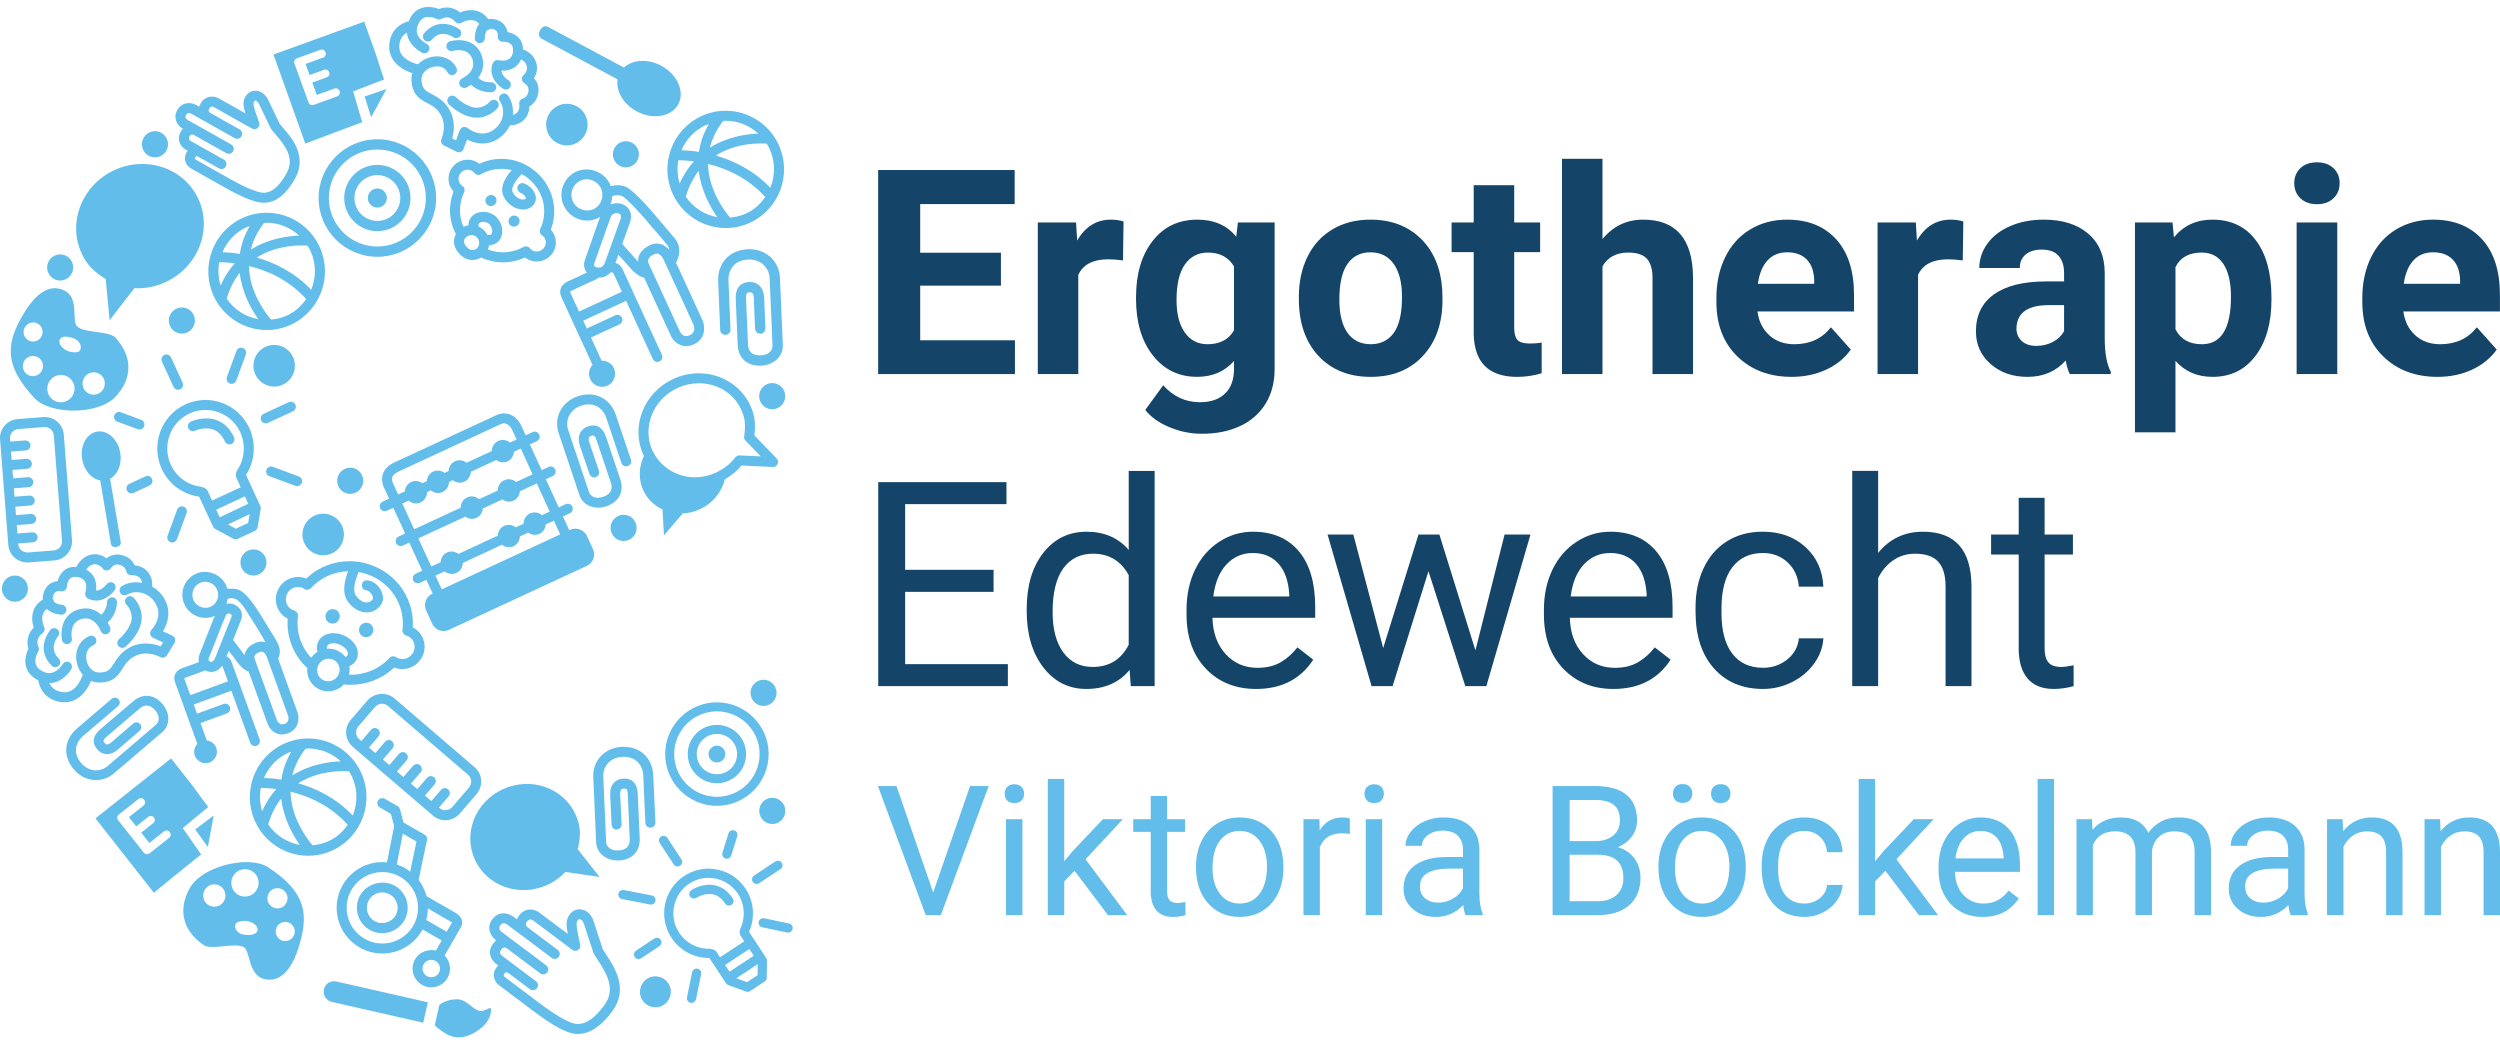 <?xml version="1.0" encoding="utf-8"?>
<!-- Generator: Adobe Illustrator 27.2.0, SVG Export Plug-In . SVG Version: 6.00 Build 0)  -->
<svg version="1.1" id="Ebene_1" xmlns="http://www.w3.org/2000/svg" xmlns:xlink="http://www.w3.org/1999/xlink" x="0px" y="0px"
	 viewBox="0 0 263 109.868" style="enable-background:new 0 0 263 109.868;" xml:space="preserve">
<style type="text/css">
	.st0{fill:#144569;}
	.st1{fill:#62BDEA;}
</style>
<g>
	<g>
		<path class="st0" d="M105.297,30.05h-8.491v5.748h9.966v3.554H92.383V17.886h14.359v3.583
			h-9.936v5.116h8.491V30.05z"/>
		<path class="st0" d="M118.14,27.396c-0.58-0.078-1.091-0.117-1.534-0.117
			c-1.612,0-2.668,0.544-3.169,1.635v10.438h-4.261V23.4h4.025l0.118,1.902
			c0.855-1.465,2.039-2.196,3.553-2.196c0.471,0,0.913,0.064,1.326,0.191
			L118.14,27.396z"/>
		<path class="st0" d="M119.511,31.258c0-2.447,0.581-4.417,1.746-5.911
			c1.165-1.496,2.735-2.241,4.711-2.241c1.749,0,3.11,0.6,4.083,1.798
			l0.177-1.504h3.863v15.42c0,1.397-0.317,2.611-0.951,3.642
			c-0.634,1.031-1.525,1.818-2.676,2.358c-1.149,0.54-2.496,0.812-4.039,0.812
			c-1.17,0-2.31-0.234-3.421-0.701c-1.11-0.466-1.951-1.068-2.521-1.806
			l1.887-2.595c1.061,1.19,2.349,1.783,3.862,1.783
			c1.13,0,2.01-0.302,2.639-0.906c0.629-0.604,0.944-1.463,0.944-2.572v-0.857
			c-0.983,1.112-2.276,1.666-3.878,1.666c-1.917,0-3.467-0.748-4.651-2.248
			c-1.184-1.5-1.776-3.486-1.776-5.964V31.258z M123.771,31.577
			c0,1.446,0.29,2.58,0.87,3.402c0.579,0.822,1.375,1.233,2.388,1.233
			c1.297,0,2.226-0.487,2.787-1.461v-6.718c-0.57-0.976-1.489-1.463-2.757-1.463
			c-1.022,0-1.826,0.419-2.411,1.255C124.063,28.661,123.771,29.913,123.771,31.577z"/>
		<path class="st0" d="M136.639,31.229c0-1.582,0.304-2.993,0.914-4.232
			c0.609-1.239,1.486-2.196,2.632-2.874c1.144-0.678,2.473-1.017,3.988-1.017
			c2.152,0,3.909,0.657,5.271,1.974c1.361,1.319,2.119,3.106,2.277,5.366
			l0.029,1.091c0,2.449-0.682,4.411-2.048,5.89
			c-1.366,1.479-3.2,2.219-5.499,2.219c-2.3,0-4.136-0.738-5.507-2.211
			c-1.371-1.475-2.057-3.48-2.057-6.015V31.229z M140.9,31.532
			c0,1.516,0.285,2.675,0.855,3.478c0.57,0.801,1.386,1.202,2.448,1.202
			c1.031,0,1.838-0.397,2.417-1.187c0.58-0.793,0.87-2.061,0.87-3.803
			c0-1.485-0.29-2.638-0.87-3.455c-0.579-0.816-1.395-1.224-2.447-1.224
			c-1.042,0-1.848,0.405-2.418,1.218C141.185,28.571,140.9,29.828,140.9,31.532z"/>
		<path class="st0" d="M159.295,19.48v3.92h2.727v3.127h-2.727v7.961
			c0,0.59,0.113,1.011,0.339,1.268c0.226,0.255,0.658,0.382,1.297,0.382
			c0.472,0,0.89-0.033,1.253-0.103v3.23c-0.835,0.255-1.696,0.382-2.58,0.382
			c-2.987,0-4.51-1.508-4.57-4.526v-8.594h-2.329v-3.127h2.329v-3.92H159.295z"/>
		<path class="st0" d="M168.583,25.14c1.131-1.356,2.551-2.034,4.261-2.034
			c3.46,0,5.214,2.009,5.263,6.03v10.217h-4.261v-10.1
			c0-0.914-0.197-1.59-0.59-2.028c-0.393-0.436-1.047-0.655-1.961-0.655
			c-1.248,0-2.152,0.483-2.713,1.444v11.338h-4.26V16.707h4.26V25.14z"/>
		<path class="st0" d="M188.481,39.646c-2.339,0-4.243-0.717-5.712-2.151
			c-1.47-1.436-2.204-3.347-2.204-5.736V31.347c0-1.603,0.31-3.034,0.93-4.298
			c0.618-1.261,1.496-2.235,2.631-2.917c1.135-0.684,2.43-1.025,3.885-1.025
			c2.182,0,3.899,0.688,5.152,2.063c1.253,1.376,1.88,3.328,1.88,5.853v1.74
			h-10.158c0.138,1.042,0.554,1.878,1.246,2.506
			c0.693,0.629,1.571,0.943,2.632,0.943c1.642,0,2.923-0.594,3.848-1.783
			l2.094,2.344c-0.639,0.904-1.504,1.609-2.595,2.116
			C191.017,39.394,189.808,39.646,188.481,39.646z M187.995,26.541
			c-0.845,0-1.532,0.286-2.056,0.859c-0.526,0.573-0.863,1.391-1.01,2.457h5.926
			v-0.339c-0.02-0.949-0.275-1.681-0.766-2.2
			C189.596,26.8,188.899,26.541,187.995,26.541z"/>
		<path class="st0" d="M206.483,27.396c-0.58-0.078-1.091-0.117-1.534-0.117
			c-1.612,0-2.668,0.544-3.169,1.635v10.438h-4.261V23.4h4.025l0.118,1.902
			c0.855-1.465,2.039-2.196,3.553-2.196c0.472,0,0.914,0.064,1.326,0.191
			L206.483,27.396z"/>
		<path class="st0" d="M217.746,39.353c-0.197-0.384-0.339-0.861-0.427-1.43
			c-1.032,1.148-2.374,1.724-4.026,1.724c-1.562,0-2.858-0.452-3.884-1.356
			c-1.027-0.904-1.541-2.044-1.541-3.421c0-1.691,0.627-2.987,1.88-3.891
			c1.253-0.904,3.064-1.362,5.433-1.372h1.96v-0.912
			c0-0.738-0.189-1.327-0.567-1.771c-0.379-0.442-0.976-0.664-1.791-0.664
			c-0.718,0-1.28,0.173-1.688,0.518c-0.408,0.343-0.612,0.816-0.612,1.415h-4.261
			c0-0.924,0.286-1.779,0.856-2.566c0.57-0.787,1.375-1.403,2.418-1.851
			c1.042-0.446,2.211-0.67,3.508-0.67c1.966,0,3.526,0.493,4.681,1.481
			c1.155,0.988,1.732,2.377,1.732,4.164v6.915
			c0.01,1.514,0.222,2.658,0.635,3.435v0.251H217.746z M214.223,36.388
			c0.629,0,1.209-0.14,1.739-0.419c0.531-0.279,0.923-0.655,1.179-1.128v-2.743
			h-1.592c-2.132,0-3.268,0.738-3.405,2.213l-0.014,0.251
			c0,0.53,0.186,0.968,0.56,1.311C213.063,36.218,213.573,36.388,214.223,36.388z"/>
		<path class="st0" d="M238.958,31.523c0,2.457-0.558,4.425-1.673,5.904
			c-1.115,1.479-2.621,2.219-4.519,2.219c-1.612,0-2.914-0.559-3.907-1.681v7.519
			h-4.261V23.4h3.951l0.148,1.563c1.032-1.239,2.378-1.857,4.039-1.857
			c1.966,0,3.494,0.727,4.585,2.182c1.091,1.455,1.636,3.46,1.636,6.015V31.523z
			 M234.697,31.215c0-1.485-0.263-2.63-0.789-3.435
			c-0.526-0.807-1.289-1.21-2.292-1.21c-1.337,0-2.256,0.512-2.757,1.533v6.531
			c0.521,1.052,1.449,1.578,2.786,1.578
			C233.68,36.211,234.697,34.545,234.697,31.215z"/>
		<path class="st0" d="M241.355,19.273c0-0.639,0.214-1.165,0.642-1.578
			c0.427-0.413,1.01-0.618,1.746-0.618c0.727,0,1.308,0.205,1.74,0.618
			c0.433,0.413,0.648,0.939,0.648,1.578c0,0.649-0.219,1.179-0.655,1.592
			c-0.438,0.413-1.015,0.618-1.733,0.618c-0.717,0-1.294-0.205-1.732-0.618
			C241.574,20.452,241.355,19.922,241.355,19.273z M245.881,39.353h-4.275V23.4
			h4.275V39.353z"/>
		<path class="st0" d="M256.43,39.646c-2.339,0-4.243-0.717-5.712-2.151
			c-1.47-1.436-2.204-3.347-2.204-5.736V31.347c0-1.603,0.31-3.034,0.93-4.298
			c0.618-1.261,1.496-2.235,2.631-2.917c1.135-0.684,2.43-1.025,3.885-1.025
			c2.182,0,3.899,0.688,5.153,2.063c1.253,1.376,1.88,3.328,1.88,5.853v1.74
			h-10.158c0.138,1.042,0.554,1.878,1.246,2.506
			c0.693,0.629,1.571,0.943,2.632,0.943c1.641,0,2.923-0.594,3.848-1.783
			l2.093,2.344c-0.639,0.904-1.504,1.609-2.595,2.116
			C258.966,39.394,257.757,39.646,256.43,39.646z M255.944,26.541
			c-0.845,0-1.532,0.286-2.057,0.859c-0.526,0.573-0.863,1.391-1.01,2.457h5.926
			v-0.339c-0.019-0.949-0.275-1.681-0.766-2.2
			C257.545,26.8,256.848,26.541,255.944,26.541z"/>
	</g>
	<g>
		<path class="st0" d="M104.524,62.261h-9.302v7.608h10.806v2.313H92.391V50.718h13.489v2.315
			H95.221v6.913h9.302V62.261z"/>
		<path class="st0" d="M108.008,64.074c0-2.447,0.579-4.415,1.739-5.904
			c1.16-1.487,2.678-2.233,4.556-2.233c1.867,0,3.347,0.639,4.438,1.917v-8.314
			h2.727V72.182h-2.506l-0.132-1.709c-1.091,1.335-2.609,2.005-4.556,2.005
			c-1.848,0-3.354-0.758-4.519-2.27c-1.164-1.514-1.746-3.491-1.746-5.927V64.074z
			 M110.735,64.384c0,1.808,0.373,3.223,1.121,4.246
			c0.747,1.021,1.778,1.533,3.095,1.533c1.73,0,2.993-0.777,3.789-2.33v-7.326
			c-0.816-1.504-2.069-2.256-3.76-2.256c-1.336,0-2.378,0.516-3.125,1.547
			C111.108,60.832,110.735,62.36,110.735,64.384z"/>
		<path class="st0" d="M132.137,72.478c-2.162,0-3.922-0.711-5.278-2.13
			c-1.357-1.42-2.035-3.32-2.035-5.699v-0.501c0-1.582,0.302-2.995,0.907-4.238
			c0.604-1.243,1.449-2.217,2.535-2.919c1.086-0.703,2.263-1.054,3.531-1.054
			c2.074,0,3.686,0.684,4.836,2.05c1.149,1.366,1.725,3.322,1.725,5.868v1.134
			h-10.806c0.039,1.574,0.499,2.843,1.379,3.811
			c0.879,0.97,1.998,1.453,3.354,1.453c0.964,0,1.779-0.195,2.448-0.59
			c0.668-0.392,1.252-0.914,1.753-1.563l1.666,1.298
			C136.815,71.451,134.81,72.478,132.137,72.478z M131.797,58.177
			c-1.1,0-2.025,0.401-2.771,1.202c-0.747,0.801-1.209,1.923-1.386,3.369h7.991
			v-0.208c-0.079-1.385-0.452-2.459-1.121-3.221
			C133.841,58.559,132.937,58.177,131.797,58.177z"/>
		<path class="st0" d="M155.214,68.423l3.067-12.191h2.726l-4.643,15.95h-2.213
			l-3.877-12.088l-3.774,12.088h-2.212l-4.629-15.95h2.713l3.14,11.94
			l3.714-11.94h2.197L155.214,68.423z"/>
		<path class="st0" d="M169.733,72.478c-2.162,0-3.921-0.711-5.278-2.13
			c-1.356-1.42-2.034-3.32-2.034-5.699v-0.501c0-1.582,0.302-2.995,0.906-4.238
			c0.605-1.243,1.45-2.217,2.536-2.919c1.086-0.703,2.263-1.054,3.53-1.054
			c2.074,0,3.686,0.684,4.836,2.05c1.149,1.366,1.725,3.322,1.725,5.868v1.134
			h-10.806c0.039,1.574,0.498,2.843,1.378,3.811
			c0.879,0.97,1.997,1.453,3.354,1.453c0.963,0,1.779-0.195,2.447-0.59
			c0.669-0.392,1.253-0.914,1.755-1.563l1.666,1.298
			C174.412,71.451,172.407,72.478,169.733,72.478z M169.394,58.177
			c-1.1,0-2.025,0.401-2.771,1.202c-0.747,0.801-1.209,1.923-1.386,3.369h7.991
			v-0.208c-0.079-1.385-0.452-2.459-1.121-3.221
			C171.438,58.559,170.534,58.177,169.394,58.177z"/>
		<path class="st0" d="M185.478,70.251c0.973,0,1.823-0.294,2.551-0.883
			c0.727-0.59,1.13-1.327,1.209-2.213h2.579
			c-0.049,0.914-0.364,1.785-0.943,2.609c-0.58,0.826-1.354,1.485-2.323,1.976
			c-0.968,0.491-1.993,0.738-3.073,0.738c-2.173,0-3.899-0.725-5.182-2.176
			c-1.282-1.448-1.924-3.431-1.924-5.948v-0.458c0-1.551,0.286-2.934,0.856-4.142
			c0.57-1.21,1.388-2.147,2.454-2.817c1.066-0.668,2.328-1.003,3.782-1.003
			c1.788,0,3.275,0.536,4.459,1.607c1.184,1.072,1.816,2.463,1.894,4.173h-2.579
			c-0.079-1.031-0.469-1.88-1.172-2.543c-0.703-0.662-1.571-0.994-2.602-0.994
			c-1.386,0-2.46,0.499-3.221,1.496c-0.762,0.998-1.142,2.441-1.142,4.329v0.516
			c0,1.837,0.378,3.252,1.135,4.244C182.991,69.756,184.073,70.251,185.478,70.251z"/>
		<path class="st0" d="M197.581,58.163c1.209-1.483,2.782-2.227,4.718-2.227
			c3.371,0,5.071,1.902,5.101,5.705V72.182h-2.727V61.627
			c-0.01-1.148-0.273-1.999-0.789-2.55c-0.516-0.551-1.32-0.826-2.411-0.826
			c-0.884,0-1.661,0.236-2.329,0.707c-0.669,0.472-1.189,1.091-1.563,1.859V72.182
			h-2.727V49.538h2.727V58.163z"/>
		<path class="st0" d="M215.094,52.369v3.862h2.978v2.108h-2.978v9.904
			c0,0.641,0.133,1.12,0.398,1.44c0.265,0.319,0.717,0.479,1.357,0.479
			c0.314,0,0.747-0.06,1.296-0.177v2.198c-0.717,0.195-1.414,0.294-2.092,0.294
			c-1.219,0-2.139-0.37-2.757-1.105c-0.619-0.738-0.929-1.785-0.929-3.141v-9.892
			h-2.905v-2.108h2.905v-3.862H215.094z"/>
	</g>
	<g>
		<path class="st1" d="M31.438,50.124l-2.733-1.015c-0.274-0.101-0.574,0.039-0.676,0.31
			c-0.101,0.273,0.038,0.575,0.31,0.676l2.733,1.015
			c0.061,0.023,0.122,0.033,0.183,0.033c0.214,0,0.414-0.13,0.493-0.343
			C31.849,50.529,31.71,50.226,31.438,50.124z"/>
		<path class="st1" d="M14.669,45.185c0.214,0,0.415-0.131,0.493-0.343
			c0.101-0.273-0.038-0.575-0.31-0.676l-2.149-0.797
			c-0.273-0.101-0.575,0.038-0.676,0.31c-0.101,0.272,0.038,0.575,0.31,0.676
			l2.149,0.797C14.547,45.175,14.609,45.185,14.669,45.185z"/>
		<path class="st1" d="M24.181,40.345c0.06,0.023,0.121,0.033,0.181,0.033
			c0.215,0,0.416-0.133,0.494-0.345l1.006-2.749
			c0.1-0.273-0.041-0.575-0.313-0.676c-0.274-0.099-0.575,0.041-0.675,0.314
			l-1.006,2.749C23.769,39.943,23.909,40.245,24.181,40.345z"/>
		<path class="st1" d="M19.313,53.299c-0.271-0.1-0.574,0.04-0.675,0.312l-1.009,2.751
			c-0.1,0.272,0.04,0.575,0.313,0.675c0.06,0.023,0.12,0.033,0.181,0.033
			c0.215,0,0.416-0.132,0.494-0.345l1.009-2.751
			C19.725,53.701,19.586,53.399,19.313,53.299z"/>
		<path class="st1" d="M30.82,43.264c0.264-0.122,0.378-0.435,0.256-0.698
			c-0.121-0.263-0.436-0.378-0.697-0.256l-2.645,1.226
			c-0.264,0.122-0.378,0.435-0.256,0.699c0.088,0.192,0.278,0.305,0.477,0.305
			c0.074,0,0.15-0.016,0.221-0.049L30.82,43.264z"/>
		<path class="st1" d="M15.289,50.12l-1.681,0.78c-0.264,0.122-0.378,0.435-0.256,0.699
			c0.088,0.192,0.278,0.305,0.477,0.305c0.074,0,0.15-0.016,0.221-0.049
			l1.68-0.78c0.264-0.122,0.378-0.435,0.256-0.699
			C15.865,50.112,15.55,49.997,15.289,50.12z"/>
		<path class="st1" d="M18.255,40.696c0.088,0.193,0.278,0.306,0.478,0.306
			c0.074,0,0.148-0.014,0.22-0.047c0.264-0.121,0.379-0.433,0.258-0.697
			l-1.221-2.66c-0.121-0.265-0.433-0.38-0.697-0.259
			c-0.264,0.121-0.379,0.433-0.258,0.697L18.255,40.696z"/>
		<path class="st1" d="M22.428,45.188c0.522,0.19,0.936,0.613,1.231,1.255
			c0.088,0.193,0.278,0.307,0.478,0.307c0.074,0,0.148-0.016,0.219-0.048
			c0.264-0.121,0.38-0.433,0.259-0.697c-0.415-0.906-1.029-1.514-1.824-1.805
			c-1.333-0.486-2.667,0.128-2.723,0.154c-0.263,0.124-0.376,0.437-0.252,0.699
			c0.123,0.263,0.439,0.376,0.7,0.253
			C20.525,45.301,21.52,44.854,22.428,45.188z"/>
		<path class="st1" d="M25.885,49.964c0.942-1.462,1.079-3.331,0.35-4.917
			c-0.827-1.805-2.639-2.971-4.616-2.971c-0.735,0-1.45,0.158-2.124,0.47
			c-2.54,1.179-3.655,4.219-2.482,6.775c0.733,1.6,2.2,2.688,3.935,2.923
			l1.462,3.157c0.047,0.104,0.127,0.189,0.228,0.244l1.898,1.026
			c0.077,0.042,0.163,0.063,0.25,0.063c0.075,0,0.151-0.016,0.221-0.048
			l1.799-0.834c0.158-0.073,0.269-0.219,0.298-0.39l0.322-1.921
			c0.017-0.104,0.003-0.211-0.041-0.306L25.885,49.964z M23.117,54.422l-0.368-0.803
			l3.013-1.399l0.354,0.774L23.117,54.422z M21.155,51.21
			c-1.403-0.167-2.595-1.037-3.187-2.328c-0.932-2.031-0.048-4.445,1.969-5.382
			c0.534-0.247,1.1-0.373,1.682-0.373c1.567,0,3.003,0.925,3.661,2.357
			c0.596,1.298,0.463,2.834-0.346,4.009c-0.043,0.064-0.073,0.137-0.085,0.213
			l-0.037,0.222c-0.017,0.103-0.003,0.21,0.041,0.305l0.471,1.03l-3.013,1.398
			l-0.47-1.026c-0.052-0.115-0.144-0.206-0.259-0.259l-0.269-0.123
			C21.263,51.231,21.21,51.217,21.155,51.21z M24.804,55.62l-0.823-0.445
			l2.285-1.088l-0.155,0.927L24.804,55.62z"/>
	</g>
	<g>
		<path class="st1" d="M83.011,97.152l-2.625-0.549c-0.256-0.052-0.518,0.112-0.573,0.375
			c-0.054,0.261,0.113,0.518,0.374,0.572l2.624,0.551
			c0.019,0.003,0.037,0.006,0.056,0.008c0.241,0.023,0.466-0.14,0.518-0.383
			C83.439,97.463,83.272,97.207,83.011,97.152z"/>
		<path class="st1" d="M68.438,95.163c0.244,0.023,0.472-0.144,0.52-0.389
			c0.05-0.263-0.12-0.518-0.382-0.569l-2.951-0.574
			c-0.273-0.043-0.517,0.119-0.568,0.382c-0.05,0.262,0.12,0.517,0.382,0.568
			l2.951,0.575C68.406,95.159,68.422,95.161,68.438,95.163z"/>
		<path class="st1" d="M76.322,90.317c0.032,0.01,0.066,0.016,0.099,0.019
			c0.223,0.021,0.437-0.117,0.506-0.338l0.631-2.036
			c0.079-0.255-0.063-0.527-0.318-0.605c-0.252-0.082-0.525,0.064-0.606,0.318
			l-0.631,2.036C75.923,89.966,76.066,90.238,76.322,90.317z"/>
		<path class="st1" d="M73.383,101.905c-0.259-0.05-0.517,0.115-0.571,0.376l-0.539,2.64
			c-0.052,0.263,0.117,0.519,0.378,0.571c0.019,0.004,0.035,0.006,0.053,0.008
			c0.242,0.023,0.467-0.141,0.518-0.384l0.538-2.641
			C73.813,102.213,73.645,101.957,73.383,101.905z"/>
		<path class="st1" d="M79.553,92.989c0.107,0.01,0.216-0.015,0.312-0.078l2.236-1.478
			c0.223-0.147,0.285-0.448,0.137-0.671c-0.148-0.223-0.448-0.283-0.671-0.137
			l-2.235,1.478c-0.223,0.147-0.285,0.448-0.138,0.67
			C79.279,92.901,79.414,92.976,79.553,92.989z"/>
		<path class="st1" d="M68.843,98.728l-1.932,1.279c-0.223,0.148-0.285,0.448-0.136,0.671
			c0.084,0.127,0.217,0.202,0.357,0.215c0.106,0.01,0.217-0.014,0.312-0.078
			l1.932-1.28c0.223-0.148,0.283-0.448,0.137-0.67
			C69.365,98.639,69.064,98.579,68.843,98.728z"/>
		<path class="st1" d="M70.875,90.935c0.084,0.127,0.219,0.203,0.36,0.217
			c0.106,0.009,0.215-0.014,0.31-0.077c0.224-0.147,0.287-0.446,0.14-0.669
			l-1.475-2.257c-0.145-0.223-0.446-0.286-0.67-0.139
			c-0.223,0.146-0.287,0.446-0.14,0.669L70.875,90.935z"/>
		<path class="st1" d="M76.28,95.05c0.084,0.128,0.219,0.204,0.36,0.218
			c0.106,0.01,0.215-0.014,0.309-0.077c0.224-0.146,0.287-0.446,0.141-0.67
			c-0.501-0.767-1.142-1.236-1.905-1.391c-1.288-0.261-2.412,0.482-2.458,0.514
			c-0.222,0.148-0.283,0.449-0.133,0.671c0.148,0.221,0.449,0.28,0.67,0.133
			c0.008-0.006,0.849-0.546,1.727-0.37C75.49,94.18,75.923,94.507,76.28,95.05z"
			/>
		<path class="st1" d="M80.61,100.794l-1.812-2.768c0.657-1.46,0.526-3.178-0.354-4.524
			c-0.786-1.2-2.053-1.964-3.478-2.098c-1.05-0.099-2.113,0.167-2.996,0.749
			c-2.151,1.421-2.748,4.338-1.33,6.5c0.877,1.344,2.378,2.145,3.98,2.121
			l1.544,2.337c0.009,0.02,0.011,0.042,0.025,0.062
			c0.01,0.017,0.028,0.024,0.041,0.04l0.154,0.233
			c0.059,0.088,0.142,0.155,0.24,0.19l1.867,0.675
			c0.037,0.014,0.078,0.024,0.118,0.027c0.108,0.01,0.219-0.016,0.312-0.078
			l1.522-1.006c0.135-0.088,0.216-0.236,0.217-0.397l0.03-1.791
			C80.691,100.97,80.664,100.875,80.61,100.794z M76.742,102.227l-0.463-0.708
			l2.55-1.684l0.462,0.708L76.742,102.227z M74.82,99.826
			c-0.049-0.014-0.101-0.022-0.151-0.019c-1.296,0.043-2.512-0.599-3.221-1.682
			c-1.126-1.719-0.653-4.036,1.055-5.163c0.71-0.467,1.53-0.674,2.373-0.595
			c1.13,0.106,2.136,0.712,2.759,1.664c0.72,1.101,0.809,2.518,0.235,3.699
			c-0.031,0.062-0.047,0.131-0.049,0.2l-0.005,0.206
			c0,0.099,0.027,0.195,0.081,0.275l0.401,0.614l-2.55,1.684l-0.4-0.609
			c-0.063-0.098-0.158-0.167-0.269-0.2L74.82,99.826z M78.589,103.319
			l-1.127-0.408l2.254-1.488l-0.017,1.164L78.589,103.319z"/>
	</g>
	<path class="st1" d="M29.793,13.464c-0.16-0.184-0.36-0.412-0.401-0.494
		c-0.194-0.394-0.517-1.077-0.792-1.658l-0.352-0.743
		c-0.433-0.908-1.133-1.11-1.642-0.999c-0.646,0.14-1.068,0.81-0.98,1.557
		c0.024,0.195,0.103,0.491,0.198,0.803l-2.81-1.581
		c-0.054-0.03-0.541-0.29-1.09-0.137c-0.238,0.068-0.575,0.24-0.823,0.685
		c-0.063,0.112-0.109,0.222-0.142,0.328l-0.292-0.164
		c-0.062-0.034-0.607-0.331-1.196-0.162c-0.344,0.098-0.628,0.332-0.818,0.676
		c-0.51,0.915,0.068,1.677,0.58,1.967l0.001,0.001
		c-0.074,0.082-0.146,0.179-0.212,0.297c-0.502,0.901,0.025,1.627,0.501,1.895
		l0.223,0.125c-0.041,0.053-0.082,0.103-0.119,0.169
		c-0.442,0.798,0.042,1.45,0.476,1.695l2.731,1.541
		c1.825,1.048,3.705,2.065,4.94,2.065c0.044,0,0.087-0.002,0.13-0.004
		c1.201-0.076,2.234-0.92,3.159-2.582C32.363,16.408,30.627,14.42,29.793,13.464z
		 M30.146,18.231c-0.738,1.325-1.492,1.993-2.306,2.044
		c-1.049,0.062-3.358-1.279-4.482-1.923l-2.738-1.545
		c-0.168-0.094-0.104-0.212-0.073-0.267c0.035-0.062,0.098-0.164,0.295-0.062
		l2.199,1.237c0.252,0.142,0.573,0.052,0.716-0.201
		c0.143-0.253,0.052-0.573-0.2-0.716l-1.69-0.95l-1.819-1.024
		c-0.275-0.17-0.157-0.381-0.106-0.473c0.045-0.083,0.164-0.303,0.471-0.146
		l1.206,0.678c0,0.001,0.001,0,0.002,0.001l2.188,1.231
		c0.249,0.142,0.572,0.054,0.716-0.199c0.143-0.254,0.053-0.574-0.2-0.717
		l-2.188-1.231c-0.001-0.001-0.001-0.002-0.002-0.002l-0.536-0.301l-0.665-0.375
		c0,0-0.007-0.003-0.008-0.004l-1.171-0.657c-0.241-0.145-0.303-0.327-0.183-0.542
		c0.145-0.265,0.396-0.205,0.577-0.108l1.942,1.091l0,0l2.599,1.462
		c0.249,0.142,0.572,0.054,0.716-0.199c0.143-0.254,0.053-0.574-0.2-0.717
		l-2.596-1.461l-0.003-0.002l-0.492-0.276c-0.124-0.071-0.24-0.208-0.098-0.465
		c0.046-0.084,0.17-0.306,0.479-0.144l4.014,2.258
		c0.192,0.109,0.432,0.084,0.6-0.06c0.167-0.144,0.228-0.377,0.15-0.583
		c-0.208-0.557-0.553-1.559-0.592-1.88c-0.03-0.247,0.078-0.387,0.159-0.405
		c0.158-0.035,0.334,0.14,0.469,0.425l0.35,0.74
		c0.278,0.587,0.603,1.275,0.801,1.674c0.102,0.205,0.29,0.421,0.551,0.719
		C30.055,15.363,31.012,16.673,30.146,18.231z"/>
	<path class="st1" d="M62.388,57.779l-0.647-1.409c-0.294-0.641-1.11-0.939-1.749-0.64
		l-0.107,0.049l-0.664-1.445l0.73-0.339c0.264-0.122,0.378-0.435,0.256-0.698
		c-0.121-0.263-0.437-0.378-0.697-0.256L58.783,53.377l-1.36-2.961l0.73-0.339
		c0.264-0.122,0.378-0.436,0.256-0.699c-0.121-0.263-0.437-0.38-0.697-0.256
		l-0.727,0.338l-1.243-2.71l0.73-0.339c0.264-0.121,0.378-0.435,0.256-0.698
		c-0.121-0.263-0.438-0.378-0.697-0.255l-0.727,0.337l-0.427-0.932
		c-0.703-1.534-1.951-1.493-2.527-1.25l-10.898,5.056
		c-0.628,0.292-1.027,0.708-1.187,1.237c-0.235,0.781,0.166,1.471,0.184,1.49
		l0.488,1.063l-0.688,0.319c-0.264,0.123-0.378,0.435-0.256,0.698
		c0.088,0.193,0.278,0.305,0.477,0.305c0.074,0,0.15-0.015,0.221-0.048
		l0.685-0.319l1.243,2.71l-0.687,0.318c-0.264,0.122-0.378,0.436-0.256,0.699
		c0.088,0.191,0.278,0.304,0.477,0.304c0.074,0,0.15-0.014,0.221-0.048
		l0.684-0.317l1.359,2.96l-0.688,0.319c-0.264,0.122-0.378,0.435-0.256,0.698
		c0.088,0.192,0.278,0.305,0.477,0.305c0.074,0,0.15-0.016,0.221-0.049
		l0.685-0.318l0.664,1.446l-0.045,0.022c-0.66,0.306-0.952,1.09-0.65,1.749
		l0.647,1.405c0.213,0.465,0.68,0.765,1.193,0.765
		c0.194,0,0.383-0.042,0.557-0.124l14.521-6.733
		C62.398,59.22,62.689,58.436,62.388,57.779z M41.377,50.907
		c-0.002-0.004-0.21-0.364-0.104-0.703c0.071-0.227,0.28-0.422,0.62-0.58
		l10.879-5.048c0.069-0.03,0.695-0.258,1.147,0.726l0.429,0.935l-0.697,0.323
		c-0.337-0.28-0.814-0.367-1.238-0.169c-0.426,0.195-0.671,0.616-0.677,1.058
		l-2.656,1.233c-0.337-0.267-0.799-0.349-1.216-0.156
		c-0.415,0.193-0.653,0.6-0.67,1.03l-0.425,0.197
		c-0.336-0.255-0.789-0.334-1.197-0.145c-0.41,0.189-0.644,0.588-0.668,1.01
		l-0.472,0.219c-0.334-0.242-0.776-0.317-1.175-0.131
		c-0.402,0.186-0.633,0.573-0.665,0.985l-0.707,0.328L41.377,50.907z
		 M42.326,52.973l0.657-0.304c0.339,0.294,0.829,0.384,1.262,0.183
		c0.431-0.201,0.68-0.633,0.677-1.083l0.398-0.185
		c0.339,0.281,0.816,0.368,1.241,0.171c0.424-0.197,0.669-0.617,0.675-1.058
		l0.395-0.185c0.337,0.271,0.802,0.355,1.221,0.16
		c0.418-0.193,0.657-0.605,0.672-1.037l2.68-1.243
		c0.335,0.255,0.788,0.333,1.197,0.145c0.408-0.19,0.642-0.588,0.667-1.01
		l0.72-0.334l1.243,2.709l-1.733,0.804c-0.339-0.294-0.827-0.383-1.259-0.183
		c-0.433,0.2-0.682,0.633-0.68,1.082l-1.959,0.909
		c-0.338-0.295-0.827-0.385-1.259-0.184c-0.435,0.201-0.684,0.634-0.681,1.084
		l-4.889,2.269L42.326,52.973z M44.01,56.639l4.941-2.293
		c0.333,0.243,0.776,0.318,1.177,0.131c0.4-0.186,0.629-0.571,0.662-0.984
		l2.058-0.955c0.334,0.244,0.777,0.318,1.178,0.131
		c0.401-0.185,0.631-0.572,0.663-0.985l1.781-0.827l1.359,2.962l-0.815,0.378
		c-0.339-0.292-0.824-0.38-1.255-0.181c-0.431,0.2-0.68,0.63-0.679,1.078
		l-0.823,0.381c-0.337-0.267-0.801-0.35-1.218-0.157
		c-0.417,0.194-0.656,0.603-0.672,1.034l-4.14,1.92
		c-0.336-0.26-0.792-0.339-1.202-0.149c-0.412,0.191-0.648,0.592-0.67,1.017
		l-0.987,0.458L44.01,56.639z M45.807,60.554l0.97-0.45
		c0.338,0.277,0.813,0.364,1.236,0.166c0.422-0.195,0.665-0.612,0.673-1.051
		l4.121-1.912c0.337,0.268,0.802,0.351,1.219,0.157
		c0.416-0.193,0.655-0.602,0.67-1.033l0.868-0.403
		c0.334,0.246,0.78,0.322,1.182,0.135c0.402-0.187,0.633-0.575,0.663-0.99
		l0.859-0.399l0.664,1.446l-12.459,5.779L45.807,60.554z"/>
	<path class="st1" d="M81.704,48.234l-2.342-2.432c0.051-0.407,0.118-1.202-0.026-1.925
		c-0.077-0.394-0.207-0.791-0.399-1.214c-0.948-2.063-3.078-3.394-5.425-3.394
		c-0.926,0-1.83,0.199-2.685,0.596c-3.1,1.435-4.507,5.025-3.137,8.002
		c0.016,0.035,0.039,0.066,0.056,0.101c-0.544,1.123-0.613,2.433-0.072,3.611
		c0.423,0.921,1.151,1.61,2.023,2.016l0.154,2.716l1.974-2.299
		c0.603-0.027,1.22-0.171,1.812-0.444c1.372-0.637,2.299-1.827,2.615-3.143
		c0.671-0.378,1.274-0.867,1.765-1.453l3.283,0.153
		c0.231,0.023,0.415-0.112,0.503-0.308C81.893,48.62,81.853,48.39,81.704,48.234z
		 M77.8,47.908c-0.166-0.009-0.337,0.069-0.442,0.205
		c-0.467,0.611-1.078,1.108-1.767,1.47c-0.079,0.041-0.155,0.089-0.236,0.127
		c-0.715,0.331-1.469,0.499-2.241,0.499c-1.845,0-3.513-0.999-4.34-2.554
		c-0.042-0.078-0.091-0.15-0.128-0.23c-1.128-2.452,0.048-5.416,2.623-6.608
		c0.715-0.331,1.47-0.498,2.243-0.498c1.967,0,3.68,1.066,4.468,2.78
		c0.154,0.341,0.264,0.67,0.325,0.979c0.159,0.808-0.017,1.797-0.019,1.807
		c-0.03,0.166,0.022,0.337,0.139,0.459l1.605,1.667L77.8,47.908z"/>
	<path class="st1" d="M9.289,27.817c-0.279-0.357-0.514-0.756-0.71-1.181
		c-1.493-3.254,0.048-7.162,3.444-8.735c3.394-1.574,7.357-0.214,8.85,3.038
		c1.494,3.25-0.049,7.162-3.443,8.733c-1.074,0.497-2.203,0.703-3.295,0.645
		l-2.603,3.371l-0.415-4.333C11.117,29.356,9.982,28.696,9.289,27.817"/>
	<path class="st1" d="M60.988,87.294c-0.037-0.387-0.127-0.771-0.259-1.155
		c-0.998-2.896-4.265-4.387-7.291-3.331c-3.027,1.056-4.671,4.261-3.67,7.157
		c1.001,2.898,4.265,4.392,7.291,3.334c0.956-0.334,1.774-0.88,2.416-1.569
		l3.599,0.526l-2.304-2.923C60.771,89.333,61.081,88.249,60.988,87.294"/>
	<path class="st1" d="M37.991,81.274c-0.998-2.18-3.187-3.587-5.576-3.587
		c-0.891,0-1.755,0.192-2.569,0.57c-3.071,1.424-4.418,5.094-3.001,8.183
		c0.999,2.178,3.189,3.585,5.577,3.585c0.89,0,1.753-0.191,2.567-0.568
		C38.061,88.033,39.409,84.363,37.991,81.274z M37.109,85.791
		c-1.791-1.876-3.902-2.871-5.742-3.39c2.166-1.365,4.603-1.313,5.36-1.252
		c0.112,0.181,0.219,0.367,0.309,0.563C37.651,83.053,37.626,84.521,37.109,85.791z
		 M27.58,85.355c-0.251-0.82-0.297-1.661-0.141-2.466
		c0.351,0.002,0.916,0.026,1.627,0.119C28.497,83.648,27.982,84.41,27.58,85.355
		z M35.846,80.092c-1.26,0.04-3.268,0.325-5.094,1.481
		c0.221-0.912,0.66-1.856,1.386-2.804c0.094-0.005,0.184-0.03,0.277-0.03
		C33.708,78.739,34.924,79.243,35.846,80.092z M30.289,79.21
		c0.114-0.052,0.235-0.075,0.351-0.119c-0.585,0.993-0.905,1.977-1.037,2.923
		c-0.743-0.116-1.376-0.161-1.836-0.175
		C28.246,80.72,29.105,79.76,30.289,79.21z M28.212,86.722
		c0.338-1.104,0.808-2.003,1.368-2.717c0.24,2.098,1.238,3.855,1.956,4.88
		C30.188,88.643,28.984,87.864,28.212,86.722z M34.547,88.503
		c-0.533,0.246-1.095,0.369-1.668,0.421c-0.566-0.663-2.261-2.871-2.317-5.638
		c1.883,0.456,4.179,1.437,6.014,3.479C36.077,87.491,35.401,88.107,34.547,88.503z"
		/>
	<path class="st1" d="M81.92,15.239c-0.999-2.179-3.187-3.588-5.576-3.588
		c-0.891,0-1.755,0.192-2.57,0.57c-3.071,1.425-4.417,5.096-2.999,8.183
		c0.999,2.179,3.188,3.586,5.576,3.586c0.891,0,1.754-0.191,2.568-0.569
		C81.991,21.996,83.337,18.326,81.92,15.239z M81.038,19.755
		c-1.79-1.876-3.9-2.871-5.739-3.391c2.165-1.363,4.6-1.31,5.356-1.25
		c0.113,0.182,0.22,0.367,0.31,0.564C81.58,17.018,81.554,18.486,81.038,19.755z
		 M71.508,19.318c-0.251-0.82-0.296-1.66-0.141-2.465
		c0.351,0.003,0.916,0.028,1.625,0.121C72.424,17.613,71.911,18.373,71.508,19.318z
		 M79.775,14.057c-1.261,0.039-3.27,0.325-5.096,1.482
		c0.221-0.912,0.663-1.856,1.389-2.805c0.094-0.005,0.183-0.031,0.276-0.031
		C77.636,12.703,78.852,13.208,79.775,14.057z M74.216,13.175
		c0.115-0.053,0.237-0.076,0.354-0.12c-0.585,0.993-0.904,1.975-1.037,2.921
		c-0.743-0.116-1.376-0.161-1.837-0.174C72.176,14.683,73.033,13.724,74.216,13.175z
		 M72.141,20.685c0.338-1.104,0.81-2.002,1.368-2.717
		c0.24,2.099,1.237,3.856,1.956,4.881C74.115,22.608,72.912,21.827,72.141,20.685z
		 M78.477,22.466c-0.533,0.248-1.097,0.369-1.671,0.422
		c-0.567-0.662-2.266-2.868-2.321-5.637c1.886,0.456,4.186,1.438,6.02,3.478
		C80.005,21.455,79.329,22.071,78.477,22.466z"/>
	<path class="st1" d="M33.623,25.97c-0.997-2.18-3.186-3.589-5.575-3.589
		c-0.891,0-1.756,0.192-2.569,0.57c-3.071,1.423-4.417,5.094-3,8.184
		c0.998,2.178,3.187,3.585,5.576,3.585c0.891,0,1.755-0.191,2.568-0.569
		C33.694,32.727,35.041,29.056,33.623,25.97z M32.741,30.485
		c-1.79-1.875-3.9-2.87-5.738-3.39c2.164-1.362,4.598-1.31,5.355-1.25
		c0.112,0.181,0.219,0.366,0.309,0.563C33.283,27.748,33.258,29.216,32.741,30.485z
		 M23.212,30.048c-0.25-0.82-0.296-1.66-0.141-2.465
		c0.352,0.003,0.916,0.027,1.625,0.121C24.128,28.343,23.614,29.104,23.212,30.048z
		 M31.478,24.787c-1.261,0.039-3.269,0.324-5.095,1.481
		c0.221-0.911,0.662-1.855,1.388-2.804c0.094-0.005,0.184-0.031,0.277-0.031
		C29.34,23.433,30.555,23.938,31.478,24.787z M25.922,23.905
		c0.114-0.053,0.235-0.076,0.351-0.119c-0.585,0.992-0.904,1.975-1.037,2.921
		c-0.743-0.116-1.376-0.162-1.836-0.175C23.879,25.413,24.737,24.454,25.922,23.905z
		 M23.845,31.416c0.338-1.104,0.809-2.001,1.368-2.716
		c0.24,2.098,1.237,3.855,1.956,4.879C25.819,33.338,24.616,32.558,23.845,31.416z
		 M30.179,33.197c-0.532,0.248-1.096,0.369-1.67,0.422
		c-0.567-0.662-2.266-2.867-2.321-5.637c1.885,0.457,4.186,1.438,6.019,3.478
		C31.708,32.185,31.033,32.801,30.179,33.197z"/>
	<g>
		<path class="st1" d="M57.945,24.163c0.797-2.068,0.248-4.42-1.43-5.966
			c-1.676-1.548-4.074-1.916-6.085-0.965c-0.803-0.643-1.99-0.561-2.707,0.212
			c-0.367,0.394-0.558,0.906-0.537,1.44c0.019,0.48,0.206,0.924,0.526,1.264
			c-0.575,1.479-0.483,3.104,0.254,4.477c-0.149,0.259-0.22,0.54-0.208,0.834
			c0.019,0.487,0.272,0.978,0.711,1.382c0.632,0.582,1.401,0.667,2.146,0.255
			c0.733,0.334,1.519,0.5,2.301,0.5c0.794,0,1.584-0.171,2.313-0.514
			c0.802,0.641,1.989,0.559,2.706-0.212c0.368-0.393,0.56-0.904,0.539-1.438
			C58.455,24.953,58.268,24.507,57.945,24.163z M50.202,26.116
			c-0.494,0.327-0.784,0.171-1.021-0.049c-0.229-0.211-0.365-0.448-0.373-0.649
			c-0.005-0.14,0.049-0.269,0.164-0.394c0.004-0.004,0.007-0.008,0.011-0.012
			c0.342-0.358,0.818-0.388,1.163-0.072c0.163,0.152,0.258,0.357,0.266,0.577
			C50.421,25.732,50.346,25.943,50.202,26.116z M51.261,24.694
			c-0.1-0.195-0.234-0.374-0.401-0.528c-0.155-0.142-0.324-0.254-0.501-0.335
			c-0.071-0.219,0.022-0.316,0.055-0.351c0.151-0.162,0.676-0.253,1.051,0.092
			c0.187,0.174,0.305,0.438,0.314,0.707c0.007,0.181-0.04,0.316-0.089,0.37
			c-0.069,0.071-0.22,0.092-0.392,0.052
			C51.285,24.698,51.273,24.696,51.261,24.694z M57.164,26.153
			c-0.356,0.382-0.954,0.411-1.332,0.063c-0.026-0.024-0.047-0.052-0.099-0.115
			c-0.163-0.195-0.443-0.244-0.663-0.12c-1.14,0.643-2.513,0.738-3.741,0.273
			c0.062-0.154,0.102-0.314,0.122-0.48c0.396,0.027,0.753-0.137,1.006-0.406
			c0.258-0.276,0.39-0.677,0.374-1.128c-0.021-0.551-0.259-1.076-0.653-1.44
			c-0.79-0.729-1.99-0.622-2.531-0.04c-0.247,0.261-0.372,0.589-0.367,0.939
			c-0.176,0.032-0.348,0.091-0.513,0.176c-0.518-1.142-0.505-2.469,0.056-3.651
			c0.114-0.238,0.033-0.524-0.188-0.668c-0.035-0.022-0.069-0.043-0.108-0.08
			c-0.178-0.164-0.281-0.388-0.291-0.633c-0.009-0.253,0.081-0.495,0.257-0.682
			c0.355-0.384,0.954-0.413,1.324-0.07c0.03,0.029,0.055,0.062,0.107,0.123
			c0.163,0.195,0.444,0.247,0.663,0.12c1.009-0.572,2.173-0.708,3.248-0.435
			c-0.554,0.624-1.225,1.615-0.943,2.517c0.316,1.005,1.23,1.543,1.944,1.619
			c0.609,0.07,1.137-0.179,1.404-0.65c0.158-0.278,0.181-0.613,0.065-0.944
			c-0.17-0.478-0.636-0.937-1.161-1.142c-0.273-0.105-0.576,0.027-0.682,0.298
			c-0.106,0.27,0.028,0.575,0.298,0.682c0.367,0.142,0.592,0.493,0.566,0.588
			c-0.077,0.133-0.271,0.133-0.38,0.122c-0.396-0.042-0.885-0.361-1.05-0.887
			c-0.139-0.442,0.448-1.247,0.994-1.788c0.324,0.177,0.631,0.396,0.912,0.656
			c1.44,1.327,1.854,3.384,1.03,5.118c-0.111,0.234-0.031,0.518,0.183,0.664
			c0.039,0.027,0.078,0.051,0.115,0.084c0.179,0.165,0.283,0.39,0.292,0.635
			C57.431,25.723,57.34,25.964,57.164,26.153z"/>
		<path class="st1" d="M51.224,20.703c-0.221,0.24-0.209,0.605,0.025,0.824
			c0.233,0.215,0.602,0.197,0.826-0.041c0.22-0.234,0.207-0.605-0.026-0.821
			C51.816,20.448,51.446,20.467,51.224,20.703z"/>
		<path class="st1" d="M53.655,22.868c-0.221,0.24-0.208,0.606,0.025,0.825
			c0.233,0.215,0.602,0.196,0.826-0.041c0.22-0.234,0.208-0.605-0.026-0.821
			C54.247,22.613,53.877,22.634,53.655,22.868z"/>
	</g>
	<path class="st1" d="M29.756,40.466c1.093-0.507,1.571-1.808,1.066-2.907
		c-0.504-1.097-1.8-1.578-2.893-1.07c-1.092,0.505-1.571,1.806-1.066,2.905
		C27.368,40.491,28.663,40.972,29.756,40.466"/>
	<path class="st1" d="M69.628,105.821c0.815-0.378,1.17-1.346,0.794-2.162
		c-0.375-0.819-1.339-1.175-2.153-0.797c-0.814,0.378-1.169,1.347-0.794,2.163
		C67.851,105.841,68.815,106.196,69.628,105.821"/>
	<path class="st1" d="M34.912,58.218c1.093-0.505,1.571-1.806,1.065-2.905
		c-0.503-1.097-1.799-1.578-2.891-1.07c-1.095,0.505-1.572,1.808-1.067,2.905
		C32.523,58.245,33.819,58.726,34.912,58.218"/>
	<path class="st1" d="M60.547,15.096c1.094-0.506,1.571-1.807,1.066-2.906
		c-0.503-1.097-1.799-1.577-2.893-1.069c-1.093,0.505-1.57,1.808-1.066,2.905
		C58.16,15.123,59.454,15.604,60.547,15.096"/>
	<path class="st1" d="M2.146,63.176c0.687-0.321,0.987-1.138,0.67-1.828
		c-0.318-0.69-1.132-0.994-1.82-0.676C0.307,60.992,0.007,61.81,0.324,62.502
		C0.641,63.192,1.455,63.494,2.146,63.176"/>
	<path class="st1" d="M66.177,56.786c0.687-0.318,0.987-1.136,0.671-1.828
		c-0.318-0.691-1.132-0.994-1.82-0.675c-0.689,0.321-0.989,1.137-0.672,1.83
		C64.672,56.805,65.488,57.106,66.177,56.786"/>
	<path class="st1" d="M6.904,29.387c0.689-0.318,0.988-1.136,0.672-1.828
		c-0.318-0.69-1.133-0.992-1.821-0.674c-0.689,0.321-0.989,1.138-0.671,1.828
		C5.401,29.405,6.216,29.707,6.904,29.387"/>
	<path class="st1" d="M19.707,34.973c0.689-0.318,0.988-1.136,0.672-1.828
		c-0.319-0.69-1.133-0.992-1.821-0.674c-0.689,0.321-0.989,1.138-0.671,1.828
		C18.204,34.991,19.019,35.293,19.707,34.973"/>
	<path class="st1" d="M16.88,16.429c0.687-0.321,0.987-1.138,0.67-1.83
		c-0.318-0.69-1.132-0.992-1.82-0.674c-0.688,0.318-0.988,1.138-0.671,1.83
		C15.375,16.446,16.19,16.748,16.88,16.429"/>
	<path class="st1" d="M66.419,17.483c0.687-0.319,0.987-1.136,0.67-1.828
		c-0.316-0.69-1.131-0.992-1.819-0.674c-0.689,0.318-0.989,1.138-0.672,1.828
		C64.914,17.5,65.73,17.804,66.419,17.483"/>
	<path class="st1" d="M81.81,42.927c0.688-0.318,0.988-1.136,0.671-1.826
		c-0.318-0.692-1.133-0.994-1.821-0.676c-0.688,0.321-0.988,1.138-0.67,1.831
		C80.306,42.946,81.121,43.248,81.81,42.927"/>
	<path class="st1" d="M80.901,74.138c0.687-0.321,0.987-1.138,0.67-1.828
		c-0.316-0.69-1.131-0.994-1.819-0.674c-0.689,0.318-0.99,1.136-0.672,1.828
		C79.396,74.154,80.212,74.459,80.901,74.138"/>
	<path class="st1" d="M81.819,86.557c0.687-0.321,0.987-1.138,0.67-1.828
		c-0.316-0.69-1.131-0.994-1.819-0.674c-0.689,0.319-0.99,1.136-0.672,1.828
		C80.314,86.574,81.13,86.878,81.819,86.557"/>
	<path class="st1" d="M37.419,51.829c0.687-0.32,0.987-1.136,0.67-1.828
		c-0.316-0.692-1.131-0.994-1.819-0.674c-0.689,0.319-0.99,1.138-0.672,1.828
		C35.914,51.846,36.73,52.15,37.419,51.829"/>
	<path class="st1" d="M27.238,60.424c0.688-0.318,0.988-1.138,0.67-1.828
		c-0.317-0.692-1.132-0.994-1.82-0.676c-0.688,0.321-0.988,1.138-0.67,1.83
		C25.735,60.442,26.549,60.742,27.238,60.424"/>
	<path class="st1" d="M49.935,80.716l-8.459-7.262c-0.803-0.688-2.126-0.574-2.822,0.235
		l-1.753,2.042c-0.723,0.844-0.635,2.111,0.197,2.825l3.579,3.071l0.001,0.001
		c0,0,0.001,0,0.001,0.001l1.466,1.257c0.001,0.001,0.002,0.003,0.003,0.004
		c0.001,0.001,0.003,0.001,0.005,0.003l1.463,1.255
		c0.002,0.002,0.002,0.004,0.004,0.005c0.002,0.001,0.004,0.002,0.006,0.003
		l1.461,1.254c0.002,0.002,0.002,0.004,0.004,0.005
		c0.002,0.002,0.004,0.002,0.006,0.003l0.46,0.396
		c0.356,0.306,0.812,0.476,1.285,0.476c0.59,0,1.149-0.259,1.538-0.71
		l1.751-2.041C50.853,82.697,50.766,81.43,49.935,80.716z M49.332,82.856
		l-1.75,2.04c-0.338,0.389-0.958,0.451-1.339,0.121l-0.066-0.056l1.016-1.183
		c0.19-0.221,0.164-0.553-0.056-0.742c-0.221-0.188-0.553-0.163-0.742,0.055
		l-1.017,1.184l-0.673-0.577l1.016-1.183c0.19-0.221,0.164-0.553-0.055-0.742
		c-0.221-0.188-0.553-0.163-0.742,0.055l-1.017,1.184l-0.674-0.578l1.016-1.183
		c0.19-0.221,0.164-0.553-0.055-0.742c-0.221-0.188-0.552-0.163-0.742,0.056
		l-1.017,1.184l-0.674-0.577l1.016-1.184c0.189-0.22,0.163-0.552-0.058-0.742
		c-0.218-0.186-0.551-0.162-0.742,0.057l-1.015,1.183l-0.674-0.578l1.017-1.185
		c0.189-0.22,0.163-0.553-0.058-0.742c-0.218-0.186-0.551-0.162-0.742,0.058
		l-1.016,1.184l-0.674-0.578l1.017-1.185c0.189-0.22,0.163-0.552-0.058-0.742
		c-0.219-0.187-0.551-0.162-0.742,0.058L38.019,77.96l-0.237-0.203
		c-0.391-0.336-0.428-0.938-0.083-1.34l1.752-2.041
		c0.187-0.218,0.457-0.343,0.741-0.343c0.224,0,0.431,0.077,0.599,0.22
		l8.458,7.261C49.641,81.85,49.678,82.452,49.332,82.856z"/>
	<path class="st1" d="M6.708,45.704c-0.082-1.08-1.039-1.912-2.164-1.827L1.859,44.086
		c-1.107,0.088-1.938,1.048-1.853,2.141l0.518,6.632c0,0,0,0.002,0,0.004
		l0.001,0.002l0.301,3.861c0,0.001,0,0.002,0,0.003
		c0,0.001,0.001,0.002,0.001,0.003l0.047,0.607
		c0.079,1.027,0.96,1.833,2.005,1.833c0.052,0,0.106-0.002,0.159-0.006
		l2.682-0.21c1.106-0.086,1.938-1.046,1.854-2.14L6.708,45.704z M5.638,57.907
		l-2.681,0.211l-0.078,0.002c-0.499,0-0.919-0.378-0.957-0.863l-0.007-0.086
		l1.558-0.121c0.29-0.023,0.505-0.275,0.483-0.565
		c-0.022-0.29-0.276-0.503-0.565-0.483l-1.557,0.121l-0.069-0.885l1.556-0.121
		c0.29-0.023,0.505-0.276,0.483-0.566c-0.022-0.29-0.267-0.498-0.565-0.483
		l-1.556,0.121L1.613,53.304l1.558-0.121c0.29-0.023,0.505-0.275,0.483-0.565
		c-0.022-0.29-0.28-0.503-0.565-0.484l-1.557,0.121l-0.069-0.884l1.556-0.121
		c0.29-0.023,0.506-0.276,0.483-0.566c-0.023-0.291-0.271-0.496-0.565-0.484
		l-1.556,0.122l-0.07-0.884l1.557-0.121c0.29-0.023,0.506-0.276,0.483-0.566
		c-0.023-0.291-0.283-0.5-0.565-0.484l-1.556,0.123l-0.069-0.885l1.557-0.123
		c0.29-0.023,0.506-0.275,0.483-0.565c-0.023-0.29-0.276-0.504-0.565-0.483
		l-1.557,0.121l-0.025-0.31c-0.04-0.515,0.36-0.968,0.889-1.01l2.76-0.213
		c0.499,0,0.918,0.379,0.956,0.863l0.867,11.112
		C6.566,57.413,6.167,57.866,5.638,57.907z"/>
	<g>
		<path class="st1" d="M64.975,90.52c-1.25,0-2.214-0.801-2.262-1.907L62.413,81.728
			c-0.074-1.725,1.224-3.084,3.02-3.162c0.922-0.029,1.721,0.226,2.313,0.77
			c0.582,0.535,0.937,1.329,0.973,2.181c0,0,0.23,4.852,0.23,5.048
			c0,0.196-0.143,0.474-0.488,0.507c-0.362,0.035-0.568-0.28-0.568-0.493
			c0-0.213-0.225-5.017-0.225-5.017c-0.025-0.575-0.255-1.104-0.634-1.451
			c-0.387-0.354-0.899-0.517-1.556-0.493c-1.363,0.058-2.055,1.107-2.014,2.064
			l0.3,6.885c0.021,0.474,0.461,0.96,1.295,0.899
			c0.42-0.017,0.733-0.136,0.932-0.352c0.187-0.202,0.273-0.494,0.257-0.865
			l-0.199-4.57c-0.005-0.138-0.018-0.46-0.107-0.614
			c-0.023-0.04-0.081-0.12-0.319-0.103c-0.185,0.008-0.243,0.071-0.262,0.092
			c-0.087,0.094-0.13,0.295-0.119,0.549c0.02,0.457,0.146,2.785,0.146,3.118
			s-0.229,0.533-0.526,0.549c-0.312,0.016-0.514-0.262-0.526-0.549
			c-0.012-0.287-0.126-2.617-0.145-3.072c-0.025-0.544,0.112-0.996,0.393-1.305
			c0.17-0.186,0.479-0.411,0.992-0.433c0.752-0.041,1.102,0.326,1.277,0.631
			c0.19,0.331,0.23,0.721,0.246,1.093l0.198,4.568
			c0.029,0.651-0.155,1.212-0.532,1.623c-0.389,0.423-0.964,0.663-1.662,0.692
			C65.06,90.519,65.017,90.52,64.975,90.52z"/>
	</g>
	<path class="st1" d="M11.584,50.364c0.803-0.439,1.268-1.537,1.067-2.726
		c-0.239-1.421-1.331-2.42-2.438-2.235c-1.104,0.187-1.809,1.489-1.57,2.911
		c0.2,1.19,0.999,2.074,1.902,2.225l1.126,6.681
		c0.037,0.219,0.267,0.362,0.514,0.321l0.143-0.025
		c0.247-0.041,0.417-0.253,0.38-0.47L11.584,50.364z"/>
	<g>
		<path class="st1" d="M34.909,105.401c-0.556-0.128-0.973-0.683-0.829-1.317
			c0.145-0.638,0.721-0.965,1.316-0.829c0.597,0.136,9.617,2.188,9.617,2.188
			l-0.49,2.146C44.522,107.589,35.465,105.527,34.909,105.401z"/>
		<path class="st1" d="M50.59,106.358c0.48-0.015,0.905-0.398,1.027-0.288
			c0.12,0.112,0.042,1.097-0.731,1.839c-0.778,0.744-1.894,1.345-2.971,1.204
			c-1.074-0.141-2.179-1.246-2.179-1.246l0.485-2.146
			c0.233-0.197,0.951-0.634,1.958-0.59
			C49.149,105.173,49.876,106.383,50.59,106.358z"/>
	</g>
	<path class="st1" d="M63.77,100.418c-0.161-0.241-0.343-0.516-0.379-0.621
		c-0.156-0.459-0.41-1.246-0.629-1.924L62.471,96.969
		c-0.337-1.037-1.046-1.355-1.61-1.306c-0.705,0.058-1.245,0.711-1.258,1.522
		c-0.002,0.245,0.055,0.651,0.129,1.064l-3.011-2.257
		c-0.053-0.039-0.536-0.384-1.141-0.3c-0.263,0.038-0.645,0.176-0.973,0.615
		c-0.102,0.138-0.17,0.273-0.222,0.408l-0.371-0.277
		c-0.06-0.046-0.592-0.437-1.255-0.342c-0.378,0.055-0.712,0.266-0.964,0.606
		c-0.671,0.903-0.162,1.797,0.344,2.179l0.069,0.051
		c-0.113,0.087-0.226,0.19-0.333,0.335c-0.66,0.889-0.203,1.735,0.266,2.086
		l0.285,0.213c-0.068,0.062-0.136,0.13-0.199,0.216
		c-0.579,0.784-0.158,1.543,0.267,1.861l2.815,2.117
		c1.927,1.468,3.922,2.909,5.279,3.003c0.069,0.004,0.138,0.007,0.208,0.007
		c1.244,0,2.429-0.783,3.617-2.386C66.168,104.021,64.607,101.678,63.77,100.418z
		 M63.568,105.758c-1.023,1.381-1.951,2.032-2.908,1.956
		c-1.156-0.079-3.47-1.843-4.713-2.79l-2.815-2.115
		c-0.222-0.18-0.112-0.329-0.061-0.399c0.05-0.067,0.16-0.222,0.423-0.038
		l2.259,1.693c0.232,0.175,0.562,0.127,0.737-0.106
		c0.174-0.232,0.126-0.562-0.106-0.737l-1.81-1.357l-1.796-1.348
		c-0.217-0.175-0.236-0.384-0.058-0.624c0.174-0.24,0.387-0.275,0.632-0.105
		l0.838,0.628l2.647,1.985c0.231,0.174,0.562,0.127,0.737-0.106
		c0.174-0.232,0.126-0.562-0.106-0.737l-2.247-1.685l-0.001-0.001l-0.368-0.275
		l-0.866-0.649c-0.002-0.001-0.011-0.007-0.013-0.009l-1.203-0.9
		c-0.1-0.075-0.402-0.346-0.131-0.711c0.246-0.332,0.573-0.174,0.743-0.049
		l1.631,1.221l3.032,2.273c0.232,0.174,0.562,0.128,0.737-0.106
		c0.174-0.232,0.126-0.562-0.106-0.737l-2.668-2
		c-0.001,0-0.001-0.001-0.001-0.001l-0.237-0.178l-0.266-0.199
		c-0.123-0.092-0.295-0.296-0.056-0.618c0.179-0.239,0.394-0.274,0.64-0.101
		l4.121,3.089c0.178,0.133,0.417,0.14,0.603,0.019
		c0.185-0.12,0.274-0.344,0.225-0.56c-0.151-0.65-0.388-1.819-0.385-2.185
		c0.005-0.291,0.152-0.477,0.295-0.488c0.232-0.039,0.401,0.214,0.521,0.583
		l0.292,0.9c0.22,0.684,0.476,1.477,0.634,1.942
		c0.08,0.235,0.256,0.499,0.498,0.864
		C63.9,102.512,64.78,104.124,63.568,105.758z"/>
	<path class="st1" d="M73.905,33.697l-2.787-6.065c0.619-1.179,0.291-2.024-0.107-2.525
		c-0.294-0.37-1.447-1.702-1.447-1.702c-0.65-0.793-2.844-3.407-3.772-3.769
		c-0.566-0.22-1.133-0.158-1.546-0.054c-0.025-0.067-0.039-0.135-0.069-0.2
		c-0.603-1.311-2.257-1.931-3.562-1.326c-1.34,0.621-1.925,2.226-1.305,3.576
		c0.439,0.956,1.398,1.574,2.444,1.574c0.387,0,0.763-0.082,1.119-0.246
		c0.098-0.045,0.183-0.107,0.272-0.162c-0.231,0.62-0.665,1.84-1.49,4.205
		l-0.148,0.421c-0.094,0.26-0.116,0.706,0.128,1.106
		c0.028,0.046,0.069,0.096,0.109,0.145l-2.004,0.926
		c-0.747,0.345-0.995,0.979-0.666,1.695l1.101,2.393
		c0.001,0.004,0.001,0.006,0.002,0.01c0.001,0.002,0.003,0.002,0.004,0.004
		l2.152,4.68c-0.366,0.398-0.479,0.989-0.238,1.512
		c0.316,0.691,1.131,0.993,1.82,0.673c0.688-0.319,0.988-1.137,0.671-1.827
		c-0.239-0.521-0.761-0.82-1.298-0.799l-1.118-2.43l3.004-1.389
		c0.263-0.121,0.378-0.433,0.257-0.698c-0.123-0.263-0.434-0.378-0.698-0.257
		l-3.001,1.388l-0.377-0.821l4.511-2.089l2.815,6.124
		c0.088,0.193,0.278,0.306,0.478,0.306c0.074,0,0.149-0.014,0.22-0.047
		c0.264-0.121,0.379-0.433,0.258-0.698l-3.035-6.603l0,0v-0.001l-1.104-2.402
		c-0.179-0.387-0.463-0.581-0.752-0.667c0.084-0.228,0.191-0.524,0.313-0.862
		l1.372,1.54c0.237,0.263,0.778,0.769,1.337,0.879l2.81,6.113
		c0.185,0.404,0.731,1.086,1.605,1.086c0.268,0,0.545-0.066,0.824-0.194
		C74.213,35.659,74.209,34.413,73.905,33.697z M62.43,22.003
		c-0.797,0.368-1.798-0.012-2.164-0.812c-0.379-0.824-0.024-1.804,0.791-2.182
		c0.215-0.099,0.442-0.15,0.676-0.15c0.636,0,1.221,0.378,1.489,0.961
		C63.601,20.645,63.245,21.625,62.43,22.003z M62.495,27.782l0.152-0.436
		c1.003-2.873,1.56-4.432,1.654-4.627c0.042-0.078,0.234-0.3,0.552-0.3
		c0.066,0,0.136,0.01,0.208,0.029c0.153,0.041,0.204,0.107,0.229,0.153
		c0.061,0.112,0.05,0.272,0.024,0.352c-0.04,0.121-0.498,1.404-0.93,2.604
		v0.001c-0.373,1.037-0.725,2.011-0.77,2.119
		c-0.159,0.375-0.388,0.515-0.726,0.471c-0.121-0.016-0.281-0.058-0.349-0.16
		C62.484,27.908,62.489,27.804,62.495,27.782z M65.425,30.689l-4.512,2.089
		l-0.884-1.924c-0.054-0.117-0.048-0.163-0.048-0.163
		c0.001-0.002,0.032-0.058,0.2-0.137l2.57-1.188
		c0.08-0.037,0.141-0.095,0.191-0.16c0.021,0,0.042,0.004,0.063,0.004
		c0.311,0,0.818-0.085,1.222-0.544c0.011-0.002,0.023,0,0.033-0.003
		c0.047-0.014,0.21-0.052,0.279,0.102L65.425,30.689z M65.461,25.668
		c0.425-1.185,0.843-2.364,0.85-2.381c0.102-0.301,0.129-0.77-0.096-1.185
		c-0.18-0.333-0.487-0.565-0.886-0.67c-0.398-0.105-0.776-0.053-1.1,0.076
		c0.111-0.281,0.169-0.579,0.182-0.883c0.257-0.076,0.645-0.144,1.002-0.007
		c0.458,0.178,2.089,1.932,3.348,3.466c0,0,1.139,1.314,1.428,1.677
		c0.101,0.127,0.204,0.302,0.223,0.547c-0.313-0.379-0.755-0.686-1.321-0.686
		c-0.24,0-0.483,0.056-0.719,0.166c-0.929,0.428-1.275,1.112-1.244,1.749
		L65.461,25.668z M72.563,35.264c-0.139,0.064-0.267,0.097-0.382,0.097
		c-0.415,0-0.649-0.472-0.649-0.472l-3.297-7.172
		c-0.222-0.481,0.191-0.795,0.578-0.974c0.098-0.045,0.191-0.069,0.276-0.069
		c0.339,0,0.601,0.373,0.703,0.591l3.149,6.855
		C73.019,34.311,73.222,34.959,72.563,35.264z"/>
	<path class="st1" d="M31.299,74.932l-2.037-5.619c0.393-0.837,0.049-1.479-0.215-1.963
		l-1.068-1.751c-0.5-0.749-1.725-3.062-2.823-3.533
		c-0.421-0.181-0.947-0.14-1.25-0.131c-0.016-0.062-0.025-0.123-0.046-0.185
		c-0.441-1.217-1.876-1.898-3.093-1.453c-1.246,0.456-1.891,1.849-1.436,3.106
		c0.323,0.888,1.136,1.513,2.073,1.591c0.347,0.029,0.69-0.017,1.021-0.139
		c0.063-0.023,0.116-0.059,0.177-0.085c-0.229,0.557-0.664,1.648-1.51,3.819
		l-0.119,0.304c-0.073,0.185-0.114,0.467-0.054,0.76l-1.751,0.64
		c-0.713,0.261-0.991,0.826-0.742,1.512l0.785,2.165
		c0.001,0.003,0.001,0.007,0.001,0.01c0.001,0.002,0.003,0.003,0.005,0.006
		l1.548,4.271c-0.305,0.321-0.43,0.793-0.269,1.239
		c0.227,0.626,0.914,0.947,1.538,0.719c0.624-0.227,0.944-0.919,0.717-1.544
		c-0.161-0.446-0.559-0.726-0.997-0.776l-0.664-1.829l2.784-1.016
		c0.272-0.1,0.412-0.402,0.313-0.675c-0.101-0.273-0.402-0.413-0.675-0.313
		l-2.781,1.015l-0.349-0.964l3.959-1.448l1.986,5.479
		c0.072,0.198,0.252,0.328,0.451,0.344c0.074,0.006,0.15-0.003,0.223-0.03
		c0.273-0.099,0.414-0.401,0.314-0.674L25.148,71.811l0,0l0,0l-0.788-2.174
		c-0.107-0.294-0.301-0.481-0.52-0.603c0.07-0.171,0.146-0.362,0.229-0.57
		l0.989,1.315c0.188,0.245,0.618,0.719,1.101,0.875l1.997,5.501
		c0.138,0.379,0.581,1.04,1.375,1.106c0.244,0.02,0.499-0.018,0.76-0.113
		C31.429,76.732,31.521,75.604,31.299,74.932z M22.063,63.868
		c-0.688,0.253-1.494-0.136-1.744-0.824c-0.257-0.713,0.106-1.502,0.808-1.76
		c0.185-0.068,0.378-0.094,0.572-0.077c0.53,0.043,0.989,0.398,1.172,0.902
		C23.13,62.82,22.767,63.611,22.063,63.868z M21.949,69.287l0.123-0.314
		c1.279-3.279,1.625-4.119,1.689-4.243c0.026-0.045,0.158-0.214,0.338-0.198
		c0.035,0.003,0.072,0.012,0.113,0.029c0.195,0.079,0.177,0.25,0.137,0.352
		c-0.073,0.196-1.363,3.442-1.676,4.205c-0.039,0.054-0.066,0.116-0.08,0.181
		c-0.169,0.348-0.38,0.332-0.382,0.333l-0.065-0.01
		c-0.043-0.011-0.061-0.024-0.084-0.036c-0.027-0.03-0.06-0.046-0.091-0.069
		l-0.001-0.001C21.927,69.436,21.938,69.318,21.949,69.287z M23.98,71.678
		l-3.959,1.448l-0.608-1.678c-0.02-0.052-0.025-0.084-0.03-0.094
		c0.016-0.012,0.058-0.04,0.145-0.071l2.061-0.754
		c0.091,0.045,0.193,0.085,0.311,0.113c0.078,0.019,0.151,0.03,0.223,0.036
		c0.51,0.043,0.95-0.206,1.255-0.66L23.98,71.678z M24.526,67.321
		c0.426-1.076,0.836-2.109,0.842-2.125c0.206-0.547,0.056-1.284-0.763-1.612
		c-0.272-0.11-0.545-0.118-0.795-0.063c0.072-0.171,0.12-0.349,0.151-0.534
		c0.269-0.09,0.636-0.071,0.852,0.04c0.727,0.374,1.396,1.778,2.354,3.212
		l0.768,1.345c-0.099-0.031-0.192-0.074-0.304-0.083
		c-0.218-0.017-0.443,0.015-0.666,0.097c-0.788,0.289-1.155,0.802-1.233,1.328
		L24.526,67.321z M29.932,76.16c-0.527,0.195-0.787-0.363-0.787-0.363
		l-2.354-6.488c-0.14-0.385,0.215-0.606,0.536-0.724
		c0.399-0.144,0.646,0.259,0.729,0.488l2.248,6.198
		C30.366,75.474,30.456,75.969,29.932,76.16z"/>
	<g>
		<path class="st1" d="M44.527,67.249c-0.2-0.547-0.592-0.988-1.106-1.249
			c0.171-2.681-1.336-5.195-3.849-6.344c-2.512-1.152-5.414-0.658-7.354,1.213
			c-1.133-0.464-2.457,0.053-2.982,1.187c-0.264,0.568-0.291,1.202-0.077,1.783
			c0.199,0.541,0.587,0.979,1.104,1.244c-0.133,1.978,0.62,3.876,2.064,5.187
			c-0.037,0.339,0.005,0.683,0.126,1.011c0.204,0.556,0.613,0.997,1.15,1.243
			c0.297,0.136,0.608,0.199,0.916,0.199c0.621,0,1.226-0.261,1.656-0.724
			c1.954,0.213,3.896-0.444,5.291-1.784c1.137,0.466,2.458-0.056,2.981-1.186
			C44.713,68.463,44.741,67.831,44.527,67.249z M35.616,70.967c0,0,0,0.001-0.001,0.001
			c-0.277,0.601-0.988,0.871-1.574,0.599c-0.28-0.127-0.494-0.358-0.601-0.649
			c-0.111-0.3-0.097-0.627,0.04-0.92c0.206-0.444,0.644-0.707,1.096-0.707
			c0.161,0,0.324,0.033,0.479,0.104c0.281,0.129,0.495,0.362,0.602,0.653
			C35.767,70.347,35.753,70.673,35.616,70.967z M36.571,68.915
			c-0.041,0.086-0.121,0.156-0.231,0.204c-0.218-0.291-0.505-0.524-0.845-0.681
			c-0.296-0.135-0.607-0.199-0.915-0.199c-0.06,0-0.12,0.002-0.18,0.007
			c-0.024-0.103-0.011-0.202,0.034-0.3c0.133-0.286,0.74-0.396,1.353-0.116
			c0.372,0.171,0.67,0.455,0.776,0.744
			C36.595,68.665,36.624,68.799,36.571,68.915z M43.494,68.585
			c-0.294,0.638-1.048,0.924-1.668,0.639c-0.055-0.026-0.106-0.06-0.174-0.103
			c-0.215-0.139-0.499-0.101-0.672,0.087c-1.087,1.187-2.657,1.826-4.261,1.775
			c0.072-0.295,0.083-0.599,0.033-0.897c0.348-0.15,0.617-0.399,0.77-0.726
			c0.162-0.347,0.172-0.756,0.026-1.15c-0.205-0.558-0.688-1.046-1.325-1.337
			c-1.134-0.516-2.337-0.239-2.744,0.628c-0.161,0.346-0.187,0.718-0.082,1.074
			c-0.256,0.157-0.484,0.367-0.664,0.622c-1.085-1.159-1.598-2.756-1.387-4.393
			c0.033-0.256-0.14-0.502-0.386-0.576c-0.062-0.018-0.121-0.035-0.173-0.058
			c-0.3-0.138-0.528-0.384-0.642-0.693c-0.117-0.319-0.102-0.666,0.044-0.978
			c0.296-0.638,1.044-0.923,1.664-0.641c0.048,0.024,0.092,0.052,0.185,0.11
			c0.213,0.134,0.494,0.094,0.666-0.091c1.03-1.129,2.451-1.745,3.92-1.782
			c-0.339,0.855-0.707,2.239-0.04,3.174c0.557,0.78,1.335,1.203,2.097,1.156
			c0.619-0.036,1.168-0.379,1.466-0.919c0.22-0.401,0.185-0.941-0.094-1.447
			c-0.254-0.46-0.762-0.967-1.428-1.008c-0.325-0.021-0.54,0.204-0.557,0.493
			c-0.017,0.291,0.203,0.54,0.493,0.557c0.188,0.012,0.428,0.208,0.57,0.465
			c0.115,0.207,0.124,0.378,0.094,0.432c-0.124,0.224-0.345,0.362-0.605,0.377
			c-0.408,0.027-0.838-0.237-1.179-0.716c-0.418-0.585-0.011-1.806,0.293-2.482
			c0.474,0.082,0.945,0.227,1.4,0.435c2.221,1.017,3.508,3.295,3.203,5.67
			c-0.033,0.256,0.175,0.513,0.422,0.585c0.046,0.014,0.092,0.026,0.139,0.047
			c0.3,0.138,0.528,0.385,0.642,0.695C43.656,67.928,43.641,68.273,43.494,68.585z
			"/>
		<path class="st1" d="M38.848,65.578c-0.377-0.173-0.83-0.003-1.007,0.377
			c-0.178,0.386-0.016,0.835,0.358,1.012c0.379,0.172,0.833,0.002,1.009-0.381
			C39.386,66.202,39.225,65.75,38.848,65.578z"/>
		<path class="st1" d="M35.314,64.146c-0.377-0.173-0.83-0.003-1.007,0.377
			c-0.178,0.386-0.016,0.835,0.358,1.012c0.379,0.172,0.833,0.002,1.009-0.381
			C35.853,64.77,35.691,64.318,35.314,64.146z"/>
	</g>
	<g>
		<path class="st1" d="M39.278,19.918c-0.502,0.233-0.721,0.832-0.49,1.335
			s0.827,0.725,1.33,0.493c0.5-0.234,0.719-0.831,0.488-1.335
			C40.375,19.907,39.782,19.686,39.278,19.918z"/>
		<path class="st1" d="M39.698,14.651c-3.408,0-6.18,2.772-6.18,6.181
			c0,3.408,2.771,6.181,6.18,6.181c3.407,0,6.181-2.773,6.181-6.181
			C45.878,17.424,43.105,14.651,39.698,14.651z M39.698,25.935
			c-2.814,0-5.103-2.289-5.103-5.103s2.29-5.103,5.103-5.103
			c2.815,0,5.103,2.289,5.103,5.103S42.512,25.935,39.698,25.935z"/>
		<path class="st1" d="M39.698,17.345c-1.922,0-3.486,1.565-3.486,3.487
			s1.564,3.487,3.486,3.487c1.923,0,3.487-1.564,3.487-3.487
			S41.62,17.345,39.698,17.345z M39.698,23.242c-1.329,0-2.41-1.081-2.41-2.41
			c0-1.329,1.081-2.41,2.41-2.41c1.329,0,2.41,1.081,2.41,2.41
			C42.107,22.161,41.027,23.242,39.698,23.242z"/>
	</g>
	<g>
		<path class="st1" d="M75.05,78.523c-0.443,0.205-0.635,0.732-0.431,1.176
			c0.203,0.443,0.728,0.639,1.171,0.433c0.441-0.205,0.634-0.731,0.43-1.175
			C76.016,78.513,75.493,78.319,75.05,78.523z"/>
		<path class="st1" d="M75.419,73.884c-3.001,0-5.442,2.442-5.442,5.444
			c0,3.001,2.441,5.443,5.442,5.443c3.001,0,5.443-2.442,5.443-5.443
			C80.862,76.326,78.419,73.884,75.419,73.884z M75.419,83.823
			c-2.478,0-4.494-2.015-4.494-4.494c0-2.48,2.016-4.495,4.494-4.495
			c2.479,0,4.495,2.015,4.495,4.495C79.914,81.807,77.897,83.823,75.419,83.823z"/>
		<path class="st1" d="M75.419,76.257c-1.693,0-3.07,1.377-3.07,3.071
			c0,1.693,1.378,3.071,3.07,3.071c1.694,0,3.071-1.378,3.071-3.071
			C78.49,77.635,77.113,76.257,75.419,76.257z M75.419,81.451
			c-1.17,0-2.122-0.952-2.122-2.122c0-1.171,0.952-2.123,2.122-2.123
			c1.171,0,2.122,0.952,2.122,2.123C77.541,80.499,76.59,81.451,75.419,81.451z"/>
	</g>
	<g>
		<path class="st1" d="M17.172,74.16c0.746,0.954,0.709,2.168-0.106,2.865l-5.082,4.336
			c-1.273,1.085-3.086,0.904-4.217-0.421c-0.571-0.688-0.853-1.449-0.791-2.227
			c0.062-0.764,0.456-1.508,1.086-2.044c0,0,3.569-3.069,3.719-3.186
			c0.149-0.116,0.447-0.174,0.678,0.071c0.242,0.255,0.124,0.601-0.038,0.727
			S8.723,77.444,8.723,77.444c-0.423,0.363-0.69,0.854-0.73,1.35
			c-0.04,0.508,0.142,0.994,0.552,1.483c0.858,1.007,2.073,0.909,2.779,0.308
			l5.08-4.336c0.35-0.299,0.459-0.924-0.085-1.525
			c-0.264-0.311-0.54-0.48-0.825-0.501c-0.266-0.023-0.54,0.085-0.814,0.319
			l-3.372,2.878c-0.102,0.085-0.34,0.288-0.406,0.448
			c-0.017,0.041-0.043,0.134,0.111,0.304c0.117,0.137,0.2,0.144,0.227,0.145
			c0.124,0.01,0.304-0.076,0.491-0.237c0.338-0.287,2.041-1.772,2.295-1.969
			c0.254-0.199,0.543-0.144,0.732,0.074c0.199,0.228,0.107,0.549-0.105,0.729
			c-0.212,0.18-1.924,1.657-2.261,1.942c-0.401,0.344-0.828,0.508-1.231,0.478
			c-0.244-0.02-0.6-0.121-0.923-0.499c-0.48-0.551-0.409-1.037-0.279-1.352
			c0.14-0.342,0.413-0.606,0.688-0.84l3.37-2.876
			c0.481-0.41,1.019-0.604,1.557-0.561c0.556,0.044,1.082,0.341,1.52,0.857
			C17.121,74.095,17.147,74.127,17.172,74.16z"/>
	</g>
	<g>
		<path class="st1" d="M63.66,53.298c-1.202,0.345-2.349-0.158-2.701-1.208l-2.19-6.535
			c-0.547-1.637,0.326-3.301,2.03-3.873c0.878-0.281,1.716-0.257,2.437,0.103
			c0.707,0.353,1.267,1.019,1.537,1.826c0,0,1.56,4.6,1.615,4.789
			c0.054,0.188-0.006,0.495-0.329,0.622c-0.338,0.133-0.624-0.113-0.682-0.317
			c-0.059-0.204-1.601-4.76-1.601-4.76c-0.183-0.545-0.55-0.991-1.01-1.219
			c-0.47-0.234-1.007-0.249-1.632-0.045c-1.294,0.433-1.67,1.632-1.366,2.54
			l2.19,6.534c0.15,0.45,0.708,0.797,1.492,0.507
			c0.4-0.133,0.668-0.333,0.798-0.596c0.124-0.246,0.126-0.551,0.008-0.903
			l-1.453-4.338c-0.043-0.13-0.145-0.437-0.272-0.561
			c-0.033-0.032-0.111-0.092-0.335-0.01c-0.175,0.06-0.214,0.136-0.226,0.161
			c-0.058,0.115-0.044,0.319,0.037,0.561c0.146,0.434,0.909,2.637,1.001,2.956
			c0.091,0.319-0.073,0.576-0.354,0.673c-0.296,0.102-0.566-0.111-0.656-0.382
			c-0.091-0.272-0.844-2.482-0.988-2.913c-0.174-0.517-0.167-0.988,0.019-1.362
			c0.111-0.226,0.346-0.528,0.834-0.691c0.711-0.248,1.149,0.009,1.401,0.254
			c0.274,0.265,0.42,0.63,0.538,0.982l1.453,4.337
			c0.207,0.617,0.185,1.207-0.064,1.706c-0.257,0.515-0.743,0.903-1.406,1.125
			C63.741,53.273,63.7,53.287,63.66,53.298z"/>
	</g>
	<polygon class="st1" points="20.54,87.259 22.476,85.792 21.869,89.108 	"/>
	<g>
		<polygon class="st1" points="38.359,10.155 39.045,12.326 40.656,9.364 		"/>
	</g>
	<path class="st1" d="M28.21,91.236c-1.917-1.259-6.743-0.214-8.16,2.054
		c-0.639,1.025-1.863,3.864,1.383,6.137c0.87,0.612,3.819-0.489,4.403,0.397
		c0.565,0.863,0.405,3.357,2.668,3.232c1.538-0.086,2.423-1.869,2.871-3.262
		C32.512,96.234,32.276,93.911,28.21,91.236z M22.302,95.362
		c-0.634-0.133-1.039-0.758-0.904-1.396c0.135-0.637,0.758-1.045,1.392-0.912
		c0.633,0.137,1.036,0.758,0.903,1.398C23.558,95.089,22.936,95.496,22.302,95.362z
		 M25.471,94.291c-0.776-0.163-1.275-0.93-1.107-1.709
		c0.163-0.783,0.929-1.28,1.704-1.119c0.776,0.164,1.272,0.929,1.108,1.711
		C27.009,93.957,26.247,94.455,25.471,94.291z M25.633,98.327
		c-0.535-0.079-1.116-0.605-0.824-1.17c0.109-0.212,0.84-0.352,1.315-0.239
		C27.472,97.241,27.54,98.606,25.633,98.327z M28.969,95.542
		c-0.574-0.119-0.94-0.686-0.818-1.261c0.122-0.577,0.684-0.946,1.257-0.824
		c0.573,0.119,0.939,0.686,0.818,1.261C30.105,95.293,29.541,95.664,28.969,95.542z
		 M29.028,97.782c0.116-0.544,0.648-0.894,1.187-0.78
		c0.542,0.114,0.889,0.649,0.771,1.194c-0.114,0.543-0.646,0.892-1.187,0.778
		C29.26,98.86,28.914,98.326,29.028,97.782z"/>
	<path class="st1" d="M3.652,41.91c1.571,1.672,6.505,1.783,8.416-0.091
		c0.86-0.846,2.713-3.321,0.089-6.29c-0.704-0.797-3.828-0.417-4.189-1.413
		c-0.348-0.972,0.39-3.359-1.839-3.766c-1.515-0.275-2.793,1.251-3.553,2.5
		C0.637,36.045,0.324,38.359,3.652,41.91z M10.362,39.279
		c0.583,0.277,0.831,0.98,0.553,1.569c-0.28,0.588-0.982,0.838-1.567,0.562
		c-0.583-0.281-0.83-0.979-0.551-1.57C9.076,39.251,9.776,39,10.362,39.279z
		 M7.029,39.581c0.716,0.339,1.022,1.201,0.678,1.92
		c-0.341,0.722-1.202,1.028-1.919,0.689c-0.716-0.341-1.02-1.2-0.677-1.923
		C5.454,39.545,6.313,39.239,7.029,39.581z M7.815,35.618
		c0.502,0.202,0.943,0.849,0.527,1.33c-0.154,0.181-0.898,0.147-1.333-0.075
		C5.773,36.244,6.026,34.901,7.815,35.618z M3.921,37.547
		c0.53,0.249,0.754,0.885,0.499,1.418c-0.254,0.532-0.884,0.759-1.414,0.506
		c-0.529-0.25-0.752-0.887-0.5-1.419C2.757,37.522,3.393,37.294,3.921,37.547z
		 M4.386,35.354c-0.24,0.502-0.839,0.718-1.336,0.481
		c-0.501-0.237-0.712-0.839-0.47-1.34c0.237-0.502,0.836-0.716,1.336-0.479
		C4.413,34.252,4.625,34.852,4.386,35.354z"/>
	<g>
		<path class="st1" d="M80.198,38.456c1.283-0.11,2.203-1.018,2.155-2.158l-0.305-7.099
			c-0.077-1.777-1.531-3.058-3.382-2.98c-0.951,0.055-1.747,0.386-2.308,0.998
			c-0.552,0.602-0.845,1.447-0.806,2.326c0,0,0.194,5.005,0.213,5.206
			c0.017,0.201,0.188,0.475,0.547,0.478c0.373,0.003,0.558-0.34,0.538-0.557
			c-0.019-0.219-0.217-5.174-0.217-5.174c-0.024-0.592,0.166-1.156,0.524-1.547
			c0.367-0.399,0.877-0.61,1.554-0.644c1.405-0.062,2.21,0.956,2.254,1.94
			l0.303,7.098c0.021,0.489-0.388,1.027-1.249,1.04
			c-0.436,0.019-0.766-0.074-0.989-0.279c-0.211-0.191-0.325-0.483-0.341-0.865
			l-0.201-4.713c-0.007-0.142-0.022-0.472,0.055-0.641
			c0.02-0.043,0.072-0.129,0.316-0.133c0.192-0.008,0.258,0.051,0.277,0.072
			c0.099,0.089,0.161,0.292,0.171,0.555c0.023,0.47,0.1,2.873,0.129,3.214
			c0.029,0.342,0.281,0.527,0.589,0.517c0.323-0.01,0.504-0.314,0.492-0.61
			c-0.012-0.296-0.103-2.699-0.125-3.168c-0.022-0.562-0.203-1.013-0.519-1.305
			c-0.191-0.176-0.529-0.38-1.057-0.357c-0.778,0.025-1.104,0.431-1.256,0.762
			c-0.165,0.356-0.174,0.76-0.157,1.144l0.203,4.709
			c0.029,0.672,0.266,1.231,0.69,1.619c0.438,0.401,1.049,0.596,1.768,0.564
			C80.111,38.464,80.155,38.461,80.198,38.456z"/>
	</g>
	<g>
		<path class="st1" d="M56.172,8.226c0.265-0.42,0.45-1.019,0.219-1.696
			c-0.262-0.772-0.938-1.166-1.382-1.35c-0.003-0.076,0.006-0.148-0.003-0.225
			c-0.123-1.044-0.937-1.457-1.612-1.576c-0.103-0.586-0.511-1.213-1.455-1.371
			c-0.222-0.036-0.408-0.028-0.58-0.003c-0.314-0.43-0.709-0.718-1.183-0.854
			c-0.695-0.197-1.377-0.006-1.784,0.16c-0.798-0.674-1.677-0.583-2.216-0.361
			c-0.808-0.318-2.191-0.457-2.958,0.834c-0.09,0.152-0.16,0.303-0.222,0.454
			c-0.758,0.175-1.923,0.842-2.042,2.465c-0.126,1.728,1.292,2.63,2.426,2.993
			c-0.082,0.266-0.119,0.559-0.089,0.877c0.138,1.477,0.937,1.893,1.642,2.26
			c0.443,0.23,0.862,0.448,1.237,0.938c0.968,1.261,0.3,2.77,0.272,2.832
			c-0.12,0.259-0.012,0.566,0.242,0.692l1.35,0.673
			c0.074,0.037,0.154,0.055,0.235,0.055c0.066,0,0.132-0.012,0.195-0.037
			c0.139-0.056,0.248-0.167,0.299-0.308l0.366-1.001
			c0.834,0.433,2.124,0.712,3.339-0.12c0.528-0.36,0.924-0.838,1.182-1.38
			c0.005,0,0.008,0.001,0.013,0.001c0.417,0,0.961-0.117,1.41-0.527
			c0.495-0.454,0.606-1.05,0.615-1.449c0.422-0.246,0.885-0.735,0.961-1.558
			C56.709,9.021,56.464,8.545,56.172,8.226z M55.012,10.364
			c-0.265,0.069-0.431,0.335-0.384,0.605c0.001,0.005,0.098,0.579-0.263,0.91
			c-0.133,0.121-0.276,0.175-0.413,0.208c0.068-0.731-0.098-1.457-0.496-2.026
			c-0.166-0.239-0.495-0.296-0.732-0.13c-0.238,0.167-0.296,0.495-0.129,0.732
			c0.286,0.41,0.398,0.978,0.298,1.52c-0.078,0.425-0.317,1.032-1.014,1.507
			c-1.303,0.896-2.624-0.168-2.678-0.213c-0.131-0.11-0.31-0.147-0.473-0.105
			c-0.165,0.045-0.299,0.167-0.358,0.328l-0.389,1.065l-0.408-0.203
			c0.208-0.728,0.416-2.152-0.564-3.431c-0.518-0.674-1.11-0.982-1.587-1.231
			c-0.642-0.334-0.996-0.518-1.08-1.423c-0.068-0.732,0.512-1.24,1.118-1.417
			c0.533-0.159,1.278-0.106,1.621,0.555c0.134,0.257,0.452,0.358,0.709,0.225
			c0.258-0.135,0.358-0.452,0.225-0.71c-0.516-0.995-1.664-1.431-2.851-1.079
			c-0.441,0.129-0.867,0.377-1.206,0.716c-0.581-0.147-2.048-0.649-1.951-1.988
			c0.057-0.77,0.452-1.154,0.801-1.348c0.014,0.142,0.035,0.283,0.078,0.423
			c0.343,1.127,1.494,1.685,1.542,1.708c0.072,0.034,0.149,0.05,0.224,0.05
			c0.196,0,0.384-0.11,0.474-0.299c0.125-0.261,0.015-0.574-0.246-0.702
			c-0.008-0.003-0.787-0.389-0.991-1.069c-0.11-0.37-0.034-0.769,0.235-1.221
			c0.554-0.933,1.696-0.387,1.824-0.324c0.161,0.082,0.361,0.075,0.517-0.02
			c0.127-0.075,0.789-0.413,1.43,0.313c0.169,0.191,0.452,0.235,0.668,0.101
			c0.006-0.004,0.702-0.409,1.326-0.231c0.203,0.058,0.377,0.18,0.531,0.354
			c-0.481,0.585-0.472,1.421-0.468,1.523c0.011,0.292,0.255,0.514,0.544,0.507
			c0.29-0.011,0.517-0.255,0.506-0.544c-0.006-0.177,0.05-0.595,0.232-0.814
			c0.055-0.007,0.11-0.017,0.162-0.043c0.058-0.029,0.104-0.07,0.146-0.115
			c0.062-0.004,0.134-0.002,0.224,0.013c0.594,0.1,0.629,0.508,0.597,0.738
			c-0.026,0.156,0.021,0.316,0.126,0.435c0.106,0.118,0.267,0.196,0.418,0.175
			c0.042,0.001,0.969-0.04,1.054,0.684c0.052,0.446-0.062,0.831-0.314,1.059
			c-0.266,0.241-0.678,0.307-1.195,0.196c-0.231-0.051-0.469,0.059-0.578,0.27
			c-0.274,0.522-0.406,1.766,1.052,2.735c0.089,0.06,0.191,0.088,0.291,0.088
			c0.17,0,0.337-0.082,0.439-0.234c0.161-0.242,0.095-0.569-0.147-0.729
			c-0.586-0.39-0.74-0.768-0.758-1.031c0.636,0.037,1.191-0.143,1.604-0.516
			c0.202-0.183,0.349-0.415,0.461-0.669c0.229,0.125,0.48,0.325,0.58,0.62
			c0.197,0.577-0.292,1.017-0.309,1.032c-0.132,0.112-0.198,0.285-0.18,0.457
			c0.018,0.173,0.123,0.327,0.276,0.41c0.048,0.026,0.468,0.269,0.421,0.783
			C55.545,10.186,55.059,10.349,55.012,10.364z"/>
		<path class="st1" d="M48.424,3.791c0.169-0.235,0.115-0.564-0.121-0.733
			c-0.725-0.521-2.431-1.093-3.698,0.458c-0.184,0.225-0.151,0.557,0.074,0.74
			c0.098,0.08,0.216,0.119,0.332,0.119c0.153,0,0.304-0.066,0.408-0.193
			c0.939-1.149,2.138-0.362,2.272-0.267C47.928,4.079,48.255,4.027,48.424,3.791z"
			/>
		<path class="st1" d="M49.696,6.213c0.449,1.271-0.923,1.968-1.079,2.042
			c-0.263,0.123-0.376,0.437-0.254,0.7C48.452,9.145,48.642,9.257,48.84,9.257
			c0.074,0,0.15-0.015,0.222-0.049c0.15-0.07,0.319-0.176,0.492-0.296
			c0.374,0.35,1.044,0.794,2.047,0.794c0.03,0,0.06,0,0.09-0.001
			c0.29-0.008,0.52-0.25,0.512-0.539c-0.008-0.292-0.268-0.512-0.54-0.513
			c-0.669,0.042-1.112-0.24-1.356-0.465c0.446-0.586,0.718-1.369,0.38-2.327
			c-0.629-1.777-2.462-1.771-3.342-1.517c-0.279,0.08-0.441,0.371-0.361,0.65
			c0.08,0.279,0.37,0.444,0.65,0.361C47.7,5.338,49.236,4.913,49.696,6.213z"/>
		<path class="st1" d="M51.542,10.685c-0.026,0.031-0.637,0.741-1.566,0.637
			c-1.031-0.115-2.007-1.095-2.017-1.105c-0.204-0.206-0.537-0.211-0.744-0.006
			c-0.207,0.203-0.211,0.535-0.008,0.743c0.05,0.051,1.243,1.256,2.651,1.414
			c0.104,0.011,0.205,0.016,0.304,0.016c1.327,0,2.153-0.983,2.189-1.028
			c0.183-0.223,0.152-0.552-0.07-0.737C52.059,10.436,51.729,10.464,51.542,10.685
			z"/>
	</g>
	<g>
		<path class="st1" d="M18.412,67.197c-0.044-0.144-0.146-0.261-0.282-0.325l-0.993-0.459
			c0.509-0.807,0.907-2.092,0.168-3.397c-0.321-0.567-0.774-1.009-1.303-1.315
			c0.035-0.379,0.001-0.957-0.407-1.484c-0.418-0.541-1.014-0.703-1.416-0.745
			c-0.213-0.448-0.668-0.959-1.495-1.107c-0.629-0.11-1.131,0.099-1.478,0.368
			c-0.403-0.305-0.995-0.544-1.699-0.368c-0.806,0.198-1.261,0.854-1.483,1.287
			c-0.079-0.004-0.153-0.019-0.234-0.017c-1.066,0.036-1.552,0.828-1.727,1.501
			c-0.6,0.052-1.271,0.41-1.511,1.352c-0.057,0.224-0.064,0.415-0.053,0.592
			c-0.463,0.28-0.788,0.656-0.965,1.125c-0.26,0.688-0.122,1.398,0.013,1.822
			c-0.755,0.751-0.735,1.651-0.556,2.214c-0.389,0.789-0.65,2.176,0.59,3.06
			c0.148,0.106,0.296,0.193,0.445,0.269c0.112,0.781,0.688,2.016,2.32,2.274
			c0.153,0.024,0.3,0.035,0.442,0.035c1.477,0,2.372-1.226,2.792-2.245
			c0.258,0.105,0.544,0.167,0.862,0.167c0.008,0,0.016,0,0.025,0
			c1.503-0.013,1.991-0.786,2.422-1.468c0.272-0.43,0.529-0.837,1.058-1.178
			c1.366-0.877,2.844-0.069,2.905-0.035c0.248,0.139,0.562,0.06,0.71-0.184
			l0.797-1.312C18.436,67.495,18.455,67.34,18.412,67.197z M16.903,67.992
			c-0.718-0.272-2.145-0.611-3.525,0.277c-0.726,0.466-1.088,1.041-1.379,1.501
			c-0.395,0.626-0.612,0.97-1.542,0.978c-0.005,0-0.009,0-0.013,0
			c-0.745,0-1.209-0.631-1.338-1.259c-0.114-0.558,0.002-1.314,0.706-1.607
			c0.268-0.112,0.395-0.42,0.283-0.688c-0.111-0.269-0.42-0.39-0.688-0.283
			c-1.049,0.438-1.584,1.558-1.331,2.79c0.094,0.458,0.309,0.911,0.626,1.283
			c-0.196,0.582-0.822,2.041-2.193,1.82c-0.787-0.124-1.143-0.566-1.31-0.94
			c0.149-0.002,0.297-0.016,0.445-0.048c1.168-0.251,1.829-1.366,1.857-1.414
			c0.146-0.25,0.061-0.57-0.188-0.716c-0.251-0.149-0.572-0.065-0.72,0.186
			c-0.005,0.007-0.464,0.768-1.175,0.917c-0.389,0.083-0.789-0.032-1.226-0.344
			c-0.903-0.644-0.252-1.766-0.175-1.889c0.097-0.154,0.104-0.353,0.024-0.517
			c-0.066-0.135-0.356-0.84,0.442-1.433c0.204-0.152,0.271-0.429,0.157-0.657
			c-0.004-0.007-0.358-0.749-0.123-1.372c0.078-0.205,0.219-0.374,0.414-0.518
			c0.549,0.54,1.401,0.602,1.505,0.607c0.009,0.001,0.017,0.001,0.026,0.001
			c0.279,0,0.512-0.219,0.525-0.501c0.014-0.29-0.21-0.536-0.5-0.55
			c-0.181-0.009-0.605-0.103-0.812-0.309c-0.003-0.057-0.01-0.114-0.032-0.171
			c-0.024-0.06-0.062-0.109-0.103-0.154c0-0.065,0.007-0.14,0.031-0.234
			c0.153-0.602,0.575-0.601,0.808-0.55c0.152,0.041,0.316,0.005,0.442-0.088
			c0.127-0.095,0.205-0.242,0.212-0.4c0.005-0.103,0.067-0.998,0.792-1.023
			c0.46-0.019,0.844,0.136,1.055,0.412c0.224,0.294,0.258,0.721,0.099,1.237
			c-0.07,0.227,0.02,0.472,0.221,0.599c0.502,0.319,1.747,0.558,2.851-0.833
			c0.18-0.228,0.142-0.559-0.086-0.739c-0.228-0.181-0.558-0.142-0.739,0.085
			c-0.448,0.565-0.849,0.672-1.125,0.68c0.089-0.639-0.042-1.218-0.384-1.667
			c-0.171-0.223-0.395-0.392-0.645-0.527c0.148-0.226,0.374-0.469,0.69-0.547
			c0.605-0.16,1.015,0.384,1.029,0.404c0.102,0.143,0.265,0.223,0.446,0.22
			c0.176-0.006,0.337-0.1,0.43-0.25c0.003-0.004,0.293-0.455,0.834-0.36
			c0.648,0.116,0.772,0.628,0.783,0.678c0.048,0.273,0.295,0.462,0.576,0.432
			c0.004-0.001,0.593-0.052,0.904,0.349c0.116,0.15,0.158,0.306,0.179,0.452
			c-0.737-0.135-1.49-0.029-2.101,0.329c-0.251,0.146-0.336,0.467-0.19,0.719
			c0.146,0.25,0.468,0.336,0.719,0.189c0.441-0.256,1.027-0.321,1.572-0.175
			c0.427,0.116,1.025,0.411,1.449,1.16c0.796,1.405-0.396,2.659-0.446,2.71
			c-0.12,0.122-0.174,0.295-0.143,0.463c0.031,0.168,0.141,0.312,0.297,0.384
			l1.057,0.489L16.903,67.992z"/>
		<path class="st1" d="M6.105,66.948c0.186-0.221,0.159-0.552-0.061-0.74
			c-0.221-0.188-0.553-0.162-0.742,0.06c-0.586,0.688-1.31,2.364,0.149,3.775
			c0.102,0.099,0.234,0.148,0.366,0.148c0.138,0,0.275-0.053,0.378-0.16
			c0.202-0.208,0.196-0.541-0.012-0.744C5.092,68.232,5.998,67.076,6.105,66.948z"
			/>
		<path class="st1" d="M11.819,62.836c-0.289-0.027-0.538,0.205-0.555,0.495
			c-0.039,0.686-0.36,1.114-0.602,1.343c-0.555-0.502-1.326-0.845-2.319-0.583
			c-1.849,0.488-1.996,2.339-1.816,3.249c0.049,0.251,0.269,0.424,0.515,0.424
			c0.034,0,0.068-0.003,0.103-0.01c0.285-0.056,0.47-0.333,0.413-0.617
			c-0.013-0.069-0.313-1.668,1.051-2.029c1.354-0.354,1.966,1.211,1.991,1.277
			c0.102,0.27,0.401,0.409,0.676,0.308c0.271-0.102,0.41-0.403,0.309-0.675
			c-0.059-0.159-0.152-0.341-0.261-0.527c0.399-0.357,0.928-1.026,0.989-2.1
			C12.331,63.101,12.109,62.852,11.819,62.836z"/>
		<path class="st1" d="M13.302,62.878c-0.202,0.208-0.198,0.54,0.01,0.744
			c0.007,0.006,0.698,0.712,0.513,1.648c-0.205,1.04-1.283,1.947-1.294,1.956
			c-0.223,0.185-0.254,0.517-0.069,0.74c0.104,0.126,0.254,0.191,0.405,0.191
			c0.118,0,0.236-0.039,0.334-0.12c0.056-0.046,1.378-1.151,1.656-2.563
			c0.297-1.504-0.766-2.561-0.812-2.605C13.839,62.665,13.506,62.669,13.302,62.878z"
			/>
	</g>
	<g>
		<path class="st1" d="M48.404,96.429c-0.155-0.202-0.348-0.319-0.385-0.341l-3.15-1.814
			c-0.002-0.009-0.002-0.017-0.004-0.026c-0.166-0.617-0.448-1.183-0.826-1.676
			l0.883-4.2c0.047-0.223-0.055-0.45-0.252-0.564l-2.215-1.274l-0.379-1.408
			c-0.036-0.135-0.125-0.25-0.246-0.319l-1.342-0.771
			c-0.251-0.144-0.573-0.059-0.718,0.194c-0.145,0.252-0.058,0.573,0.194,0.718
			l1.153,0.663l0.347,1.29l-0.755,3.822c-0.161-0.016-0.323-0.032-0.485-0.032
			c-1.716,0-3.314,0.923-4.169,2.411c-1.322,2.297-0.529,5.243,1.769,6.566
			c0.73,0.42,1.558,0.642,2.396,0.642c1.716,0,3.314-0.923,4.17-2.411
			c0.023-0.04,0.035-0.084,0.057-0.125l2.022,1.164l-0.612,1.062
			c-0.826-0.193-1.761,0.163-2.192,0.913c-0.263,0.456-0.332,0.988-0.195,1.497
			c0.138,0.507,0.465,0.932,0.92,1.193c0.299,0.173,0.639,0.264,0.984,0.264
			c0.703,0,1.357-0.378,1.708-0.987c0.449-0.784,0.293-1.744-0.31-2.361
			l1.712-2.975C48.692,97.181,48.662,96.765,48.404,96.429z M42.379,87.702
			l1.436,0.826l-0.668,3.178c-0.171-0.131-0.337-0.266-0.526-0.375
			c-0.28-0.161-0.578-0.283-0.882-0.385L42.379,87.702z M43.479,97.374
			c-0.669,1.161-1.918,1.883-3.259,1.883c-0.653,0-1.301-0.174-1.871-0.502
			c-1.795-1.033-2.415-3.334-1.382-5.13c0.668-1.161,1.916-1.883,3.257-1.883
			c0.654,0,1.301,0.174,1.871,0.502c0.87,0.5,1.493,1.31,1.754,2.277
			C44.111,95.491,43.979,96.504,43.479,97.374z M44.839,96.784
			c0.111-0.397,0.166-0.803,0.171-1.215l2.484,1.431
			c0.009,0.005,0.052,0.041,0.072,0.028l-0.573,0.996L44.839,96.784z
			 M46.17,102.353c-0.243,0.422-0.824,0.584-1.256,0.336
			c-0.213-0.122-0.365-0.319-0.429-0.556c-0.064-0.236-0.031-0.484,0.091-0.697
			c0.164-0.285,0.47-0.461,0.8-0.461c0.159,0,0.317,0.042,0.456,0.121
			C46.271,101.349,46.422,101.914,46.17,102.353z"/>
		<path class="st1" d="M41.548,93.187c-1.236-0.711-2.939-0.249-3.648,0.98
			c-0.735,1.277-0.293,2.914,0.984,3.65c0.405,0.232,0.864,0.355,1.329,0.355
			c0.955,0,1.843-0.514,2.318-1.338c0.356-0.618,0.45-1.337,0.265-2.026
			C42.61,94.118,42.166,93.543,41.548,93.187z M41.619,96.308
			c-0.427,0.744-1.461,1.027-2.211,0.596c-0.775-0.446-1.042-1.438-0.597-2.213
			c0.288-0.499,0.826-0.809,1.404-0.809c0.282,0,0.561,0.075,0.808,0.217
			c0.376,0.216,0.644,0.565,0.757,0.982C41.892,95.498,41.835,95.933,41.619,96.308
			z"/>
	</g>
	<path class="st1" d="M56.966,4.063l8.007,4.287c-0.194,1.212,0.591,2.605,2.015,3.367
		c1.704,0.912,3.659,0.574,4.37-0.752c0.706-1.323-0.098-3.139-1.801-4.051
		c-1.424-0.763-3.019-0.641-3.92,0.193l-8.007-4.286
		c-0.262-0.14-0.603-0.012-0.763,0.282l-0.091,0.171
		C56.621,3.569,56.704,3.923,56.966,4.063z"/>
	<g>
		<path class="st1" d="M98.17,93.895l3.881-11.203h1.959l-5.037,13.582h-1.586
			l-5.028-13.582h1.95L98.17,93.895z"/>
		<path class="st1" d="M105.692,83.503c0-0.28,0.086-0.516,0.257-0.709
			s0.424-0.289,0.76-0.289s0.591,0.096,0.765,0.289
			c0.174,0.193,0.261,0.429,0.261,0.709s-0.087,0.513-0.261,0.7
			c-0.174,0.187-0.429,0.28-0.765,0.28s-0.589-0.093-0.76-0.28
			S105.692,83.783,105.692,83.503z M107.558,96.274h-1.726v-10.093h1.726V96.274z"/>
		<path class="st1" d="M113.039,91.6l-1.082,1.129v3.545h-1.726V81.945h1.726v8.666
			l0.924-1.11l3.144-3.321h2.099l-3.927,4.216l4.384,5.877h-2.024L113.039,91.6z
			"/>
		<path class="st1" d="M122.781,83.736v2.444h1.884v1.334h-1.884v6.268
			c0,0.404,0.084,0.708,0.252,0.91c0.168,0.202,0.454,0.304,0.858,0.304
			c0.199,0,0.473-0.037,0.821-0.112v1.391c-0.454,0.123-0.896,0.186-1.325,0.186
			c-0.771,0-1.353-0.233-1.744-0.7c-0.392-0.466-0.588-1.129-0.588-1.987v-6.259
			h-1.838v-1.334h1.838v-2.444H122.781z"/>
		<path class="st1" d="M125.823,91.134c0-0.989,0.194-1.878,0.583-2.668
			c0.389-0.79,0.93-1.399,1.623-1.828c0.693-0.429,1.485-0.644,2.374-0.644
			c1.374,0,2.486,0.476,3.335,1.427c0.849,0.951,1.273,2.217,1.273,3.797v0.121
			c0,0.983-0.188,1.865-0.564,2.644c-0.376,0.782-0.914,1.389-1.614,1.824
			s-1.503,0.653-2.411,0.653c-1.368,0-2.477-0.476-3.326-1.427
			c-0.849-0.951-1.273-2.211-1.273-3.778V91.134z M127.558,91.339
			c0,1.119,0.26,2.018,0.779,2.696c0.519,0.678,1.214,1.017,2.085,1.017
			c0.877,0,1.573-0.343,2.09-1.031c0.516-0.686,0.774-1.649,0.774-2.887
			c0-1.107-0.263-2.004-0.788-2.692c-0.526-0.686-1.224-1.03-2.094-1.03
			c-0.852,0-1.539,0.339-2.062,1.017C127.82,89.106,127.558,90.077,127.558,91.339z"
			/>
		<path class="st1" d="M142.003,87.729c-0.261-0.044-0.544-0.065-0.849-0.065
			c-1.132,0-1.9,0.482-2.304,1.446v7.164h-1.726v-10.093h1.679l0.028,1.166
			c0.566-0.902,1.368-1.353,2.407-1.353c0.336,0,0.591,0.044,0.765,0.131V87.729z"/>
		<path class="st1" d="M143.54,83.503c0-0.28,0.086-0.516,0.257-0.709
			s0.424-0.289,0.76-0.289c0.336,0,0.591,0.096,0.765,0.289
			s0.261,0.429,0.261,0.709s-0.087,0.513-0.261,0.7s-0.429,0.28-0.765,0.28
			c-0.336,0-0.589-0.093-0.76-0.28S143.54,83.783,143.54,83.503z M145.405,96.274
			h-1.726v-10.093h1.726V96.274z"/>
		<path class="st1" d="M154.174,96.274c-0.1-0.199-0.18-0.553-0.243-1.063
			c-0.802,0.833-1.76,1.25-2.873,1.25c-0.995,0-1.811-0.281-2.449-0.844
			c-0.637-0.563-0.956-1.277-0.956-2.141c0-1.051,0.4-1.867,1.199-2.448
			c0.799-0.581,1.923-0.873,3.372-0.873h1.679v-0.793
			c0-0.603-0.18-1.083-0.541-1.442c-0.361-0.357-0.892-0.536-1.595-0.536
			c-0.616,0-1.132,0.155-1.549,0.466c-0.417,0.311-0.625,0.687-0.625,1.129h-1.735
			c0-0.504,0.179-0.99,0.536-1.459s0.843-0.842,1.455-1.115
			s1.286-0.41,2.02-0.41c1.163,0,2.074,0.291,2.733,0.873
			c0.659,0.581,1.001,1.382,1.026,2.402v4.646c0,0.927,0.118,1.664,0.354,2.211
			v0.149H154.174z M151.31,94.958c0.541,0,1.054-0.14,1.539-0.42
			s0.836-0.644,1.054-1.091V91.376h-1.353c-2.114,0-3.172,0.619-3.172,1.856
			c0,0.541,0.18,0.964,0.541,1.269C150.281,94.806,150.744,94.958,151.31,94.958z"/>
		<path class="st1" d="M163.334,96.274V82.692h4.44c1.474,0,2.582,0.305,3.326,0.914
			c0.743,0.609,1.115,1.511,1.115,2.705c0,0.634-0.18,1.196-0.541,1.683
			c-0.361,0.489-0.852,0.867-1.474,1.134c0.734,0.205,1.314,0.596,1.74,1.171
			s0.639,1.26,0.639,2.056c0,1.219-0.395,2.177-1.185,2.873
			c-0.79,0.697-1.906,1.045-3.349,1.045H163.334z M165.125,88.485h2.705
			c0.784,0,1.41-0.196,1.88-0.589s0.704-0.926,0.704-1.599
			c0-0.747-0.218-1.291-0.653-1.63c-0.435-0.34-1.098-0.51-1.987-0.51h-2.649
			V88.485z M165.125,89.921v4.888h2.957c0.833,0,1.491-0.216,1.973-0.648
			c0.482-0.432,0.723-1.028,0.723-1.787c0-1.636-0.889-2.453-2.668-2.453H165.125z"/>
		<path class="st1" d="M174.468,91.134c0-0.989,0.194-1.878,0.583-2.668
			s0.93-1.399,1.623-1.828c0.693-0.429,1.485-0.644,2.374-0.644
			c1.374,0,2.486,0.476,3.335,1.427c0.849,0.951,1.273,2.217,1.273,3.797v0.121
			c0,0.983-0.188,1.865-0.564,2.644c-0.376,0.782-0.914,1.389-1.614,1.824
			s-1.503,0.653-2.411,0.653c-1.368,0-2.477-0.476-3.326-1.427
			c-0.849-0.951-1.273-2.211-1.273-3.778V91.134z M175.989,83.479
			c0-0.281,0.086-0.516,0.257-0.707s0.424-0.286,0.76-0.286
			c0.336,0,0.591,0.095,0.765,0.286s0.261,0.426,0.261,0.708
			c0,0.281-0.087,0.515-0.261,0.703c-0.174,0.188-0.429,0.281-0.765,0.281
			c-0.336,0-0.589-0.093-0.76-0.281C176.074,83.996,175.989,83.761,175.989,83.479z
			 M176.203,91.339c0,1.119,0.26,2.018,0.779,2.696
			c0.519,0.678,1.214,1.017,2.085,1.017c0.877,0,1.573-0.343,2.09-1.031
			c0.516-0.686,0.774-1.649,0.774-2.887c0-1.107-0.263-2.004-0.788-2.692
			c-0.525-0.686-1.224-1.03-2.094-1.03c-0.852,0-1.539,0.339-2.062,1.017
			C176.465,89.106,176.203,90.077,176.203,91.339z M180,83.498
			c0-0.281,0.086-0.518,0.257-0.712c0.171-0.193,0.424-0.29,0.76-0.29
			c0.336,0,0.591,0.097,0.765,0.29c0.174,0.194,0.261,0.431,0.261,0.713
			c0,0.281-0.087,0.515-0.261,0.703s-0.429,0.281-0.765,0.281
			c-0.336,0-0.589-0.093-0.76-0.281S180,83.78,180,83.498z"/>
		<path class="st1" d="M189.829,95.052c0.616,0,1.154-0.187,1.614-0.56
			c0.46-0.373,0.715-0.84,0.765-1.399h1.632
			c-0.031,0.578-0.23,1.129-0.597,1.651c-0.367,0.522-0.857,0.939-1.469,1.25
			c-0.613,0.311-1.261,0.466-1.945,0.466c-1.374,0-2.467-0.458-3.279-1.376
			c-0.812-0.916-1.217-2.171-1.217-3.763v-0.289c0-0.983,0.18-1.856,0.541-2.621
			c0.361-0.765,0.878-1.359,1.553-1.782c0.675-0.423,1.472-0.634,2.393-0.634
			c1.132,0,2.072,0.339,2.822,1.017c0.749,0.678,1.149,1.558,1.199,2.64H192.208
			c-0.05-0.653-0.297-1.19-0.742-1.609c-0.445-0.421-0.993-0.63-1.646-0.63
			c-0.877,0-1.556,0.316-2.038,0.947c-0.482,0.631-0.723,1.543-0.723,2.737v0.326
			c0,1.163,0.239,2.058,0.718,2.687C188.256,94.738,188.94,95.052,189.829,95.052z"/>
		<path class="st1" d="M198.342,91.6l-1.082,1.129v3.545h-1.726V81.945h1.726v8.666
			l0.924-1.11l3.144-3.321h2.099l-3.927,4.216l4.384,5.877h-2.024L198.342,91.6
			z"/>
		<path class="st1" d="M208.563,96.46c-1.368,0-2.481-0.449-3.34-1.347
			s-1.287-2.101-1.287-3.606v-0.317c0-1.001,0.191-1.895,0.574-2.681
			s0.917-1.402,1.604-1.847c0.687-0.445,1.432-0.667,2.234-0.667
			c1.312,0,2.332,0.432,3.06,1.297s1.091,2.102,1.091,3.713v0.718h-6.838
			c0.025,0.995,0.316,1.799,0.872,2.411c0.557,0.614,1.264,0.919,2.122,0.919
			c0.609,0,1.126-0.124,1.549-0.373c0.423-0.249,0.793-0.578,1.11-0.989
			l1.054,0.821C211.523,95.81,210.255,96.46,208.563,96.46z M208.349,87.412
			c-0.697,0-1.281,0.254-1.754,0.761s-0.765,1.217-0.877,2.131h5.056v-0.131
			c-0.05-0.877-0.286-1.556-0.709-2.038
			C209.642,87.653,209.07,87.412,208.349,87.412z"/>
		<path class="st1" d="M216.084,96.274h-1.726V81.945h1.726V96.274z"/>
		<path class="st1" d="M220.079,86.18l0.047,1.119c0.74-0.871,1.738-1.306,2.994-1.306
			c1.412,0,2.373,0.541,2.882,1.623c0.336-0.485,0.773-0.877,1.311-1.175
			c0.538-0.299,1.174-0.448,1.908-0.448c2.214,0,3.34,1.172,3.377,3.517v6.763
			h-1.726v-6.66c0-0.721-0.165-1.26-0.494-1.619
			c-0.33-0.357-0.883-0.536-1.66-0.536c-0.641,0-1.172,0.192-1.595,0.573
			c-0.423,0.383-0.669,0.898-0.737,1.544v6.698h-1.735V89.66
			c0-1.468-0.718-2.202-2.155-2.202c-1.132,0-1.906,0.482-2.323,1.446v7.369h-1.726
			v-10.093H220.079z"/>
		<path class="st1" d="M240.983,96.274c-0.1-0.199-0.18-0.553-0.243-1.063
			c-0.802,0.833-1.76,1.25-2.873,1.25c-0.995,0-1.811-0.281-2.449-0.844
			c-0.637-0.563-0.956-1.277-0.956-2.141c0-1.051,0.4-1.867,1.199-2.448
			c0.799-0.581,1.923-0.873,3.372-0.873h1.679v-0.793
			c0-0.603-0.18-1.083-0.541-1.442c-0.361-0.357-0.892-0.536-1.595-0.536
			c-0.616,0-1.132,0.155-1.549,0.466c-0.417,0.311-0.625,0.687-0.625,1.129h-1.735
			c0-0.504,0.179-0.99,0.536-1.459s0.843-0.842,1.455-1.115
			s1.286-0.41,2.02-0.41c1.163,0,2.074,0.291,2.733,0.873
			c0.659,0.581,1.001,1.382,1.026,2.402v4.646c0,0.927,0.118,1.664,0.354,2.211
			v0.149H240.983z M238.119,94.958c0.541,0,1.054-0.14,1.539-0.42
			s0.836-0.644,1.054-1.091V91.376h-1.353c-2.114,0-3.172,0.619-3.172,1.856
			c0,0.541,0.18,0.964,0.541,1.269C237.09,94.806,237.553,94.958,238.119,94.958z"/>
		<path class="st1" d="M246.44,86.18l0.056,1.269c0.771-0.97,1.779-1.455,3.022-1.455
			c2.133,0,3.209,1.203,3.228,3.61v6.67h-1.726V89.595
			c-0.006-0.728-0.173-1.266-0.499-1.614s-0.835-0.522-1.525-0.522
			c-0.56,0-1.051,0.149-1.474,0.448c-0.423,0.299-0.752,0.69-0.989,1.175v7.192
			h-1.726v-10.093H246.44z"/>
		<path class="st1" d="M256.694,86.18l0.056,1.269c0.771-0.97,1.779-1.455,3.022-1.455
			c2.133,0,3.209,1.203,3.228,3.61v6.67h-1.726V89.595
			c-0.006-0.728-0.173-1.266-0.499-1.614c-0.327-0.348-0.835-0.522-1.525-0.522
			c-0.56,0-1.051,0.149-1.474,0.448c-0.423,0.299-0.753,0.69-0.989,1.175v7.192
			h-1.726v-10.093H256.694z"/>
	</g>
	<path class="st1" d="M21.911,84.892c-0.769-0.992-1.595-2.157-1.595-2.157l-2.319-2.95
		l-7.955,6.305l1.249,1.592l4.896,6.233c0,0,3.465-2.845,4.969-4.033
		c-0.985-1.393-1.933-2.767-1.933-2.767L21.911,84.892z M17.797,88.137l-1.876,1.486
		l-0.192,0.152l-0.001,0.001c-0.182,0.144-0.446,0.113-0.59-0.069l-0.001-0.001
		l-0.016-0.02l-2.677-3.381l-0.015-0.019l-0.001-0.002
		c-0.144-0.182-0.113-0.446,0.069-0.591l0.002-0.001l0.192-0.152l1.876-1.485
		c0.183-0.145,0.449-0.114,0.594,0.069l0.015,0.019
		c0.145,0.183,0.114,0.449-0.069,0.594l-1.546,1.224l0.77,0.973l1.273-1.008
		c0.182-0.144,0.446-0.113,0.59,0.069c0.144,0.182,0.113,0.446-0.069,0.59
		l-1.273,1.008l0.861,1.087l1.547-1.225c0.183-0.145,0.448-0.114,0.593,0.069
		l0.016,0.02C18.011,87.727,17.98,87.992,17.797,88.137z"/>
	<path class="st1" d="M40.408,8.36c-0.416-1.185-0.83-2.551-0.83-2.551l-1.266-3.533
		l-9.542,3.461l0.68,1.906l2.669,7.463c0,0,4.188-1.601,5.99-2.251
		c-0.493-1.633-0.957-3.237-0.957-3.237L40.408,8.36z M35.478,10.135
		l-2.25,0.815l-0.231,0.083l-0.001,0c-0.218,0.079-0.459-0.034-0.538-0.252
		l-0-0.001l-0.009-0.024l-1.468-4.055L30.972,6.679l-0.001-0.002
		c-0.079-0.218,0.034-0.459,0.252-0.538l0.002-0.001l0.23-0.083l2.25-0.815
		c0.219-0.079,0.462,0.034,0.541,0.253l0.008,0.022
		c0.079,0.219-0.034,0.462-0.253,0.541l-1.855,0.671l0.422,1.166l1.527-0.553
		c0.218-0.079,0.459,0.034,0.538,0.252c0.079,0.218-0.034,0.459-0.252,0.538
		L32.855,8.685l0.472,1.304l1.855-0.672c0.219-0.079,0.461,0.034,0.54,0.253
		l0.009,0.024C35.81,9.813,35.697,10.055,35.478,10.135z"/>
</g>
</svg>
